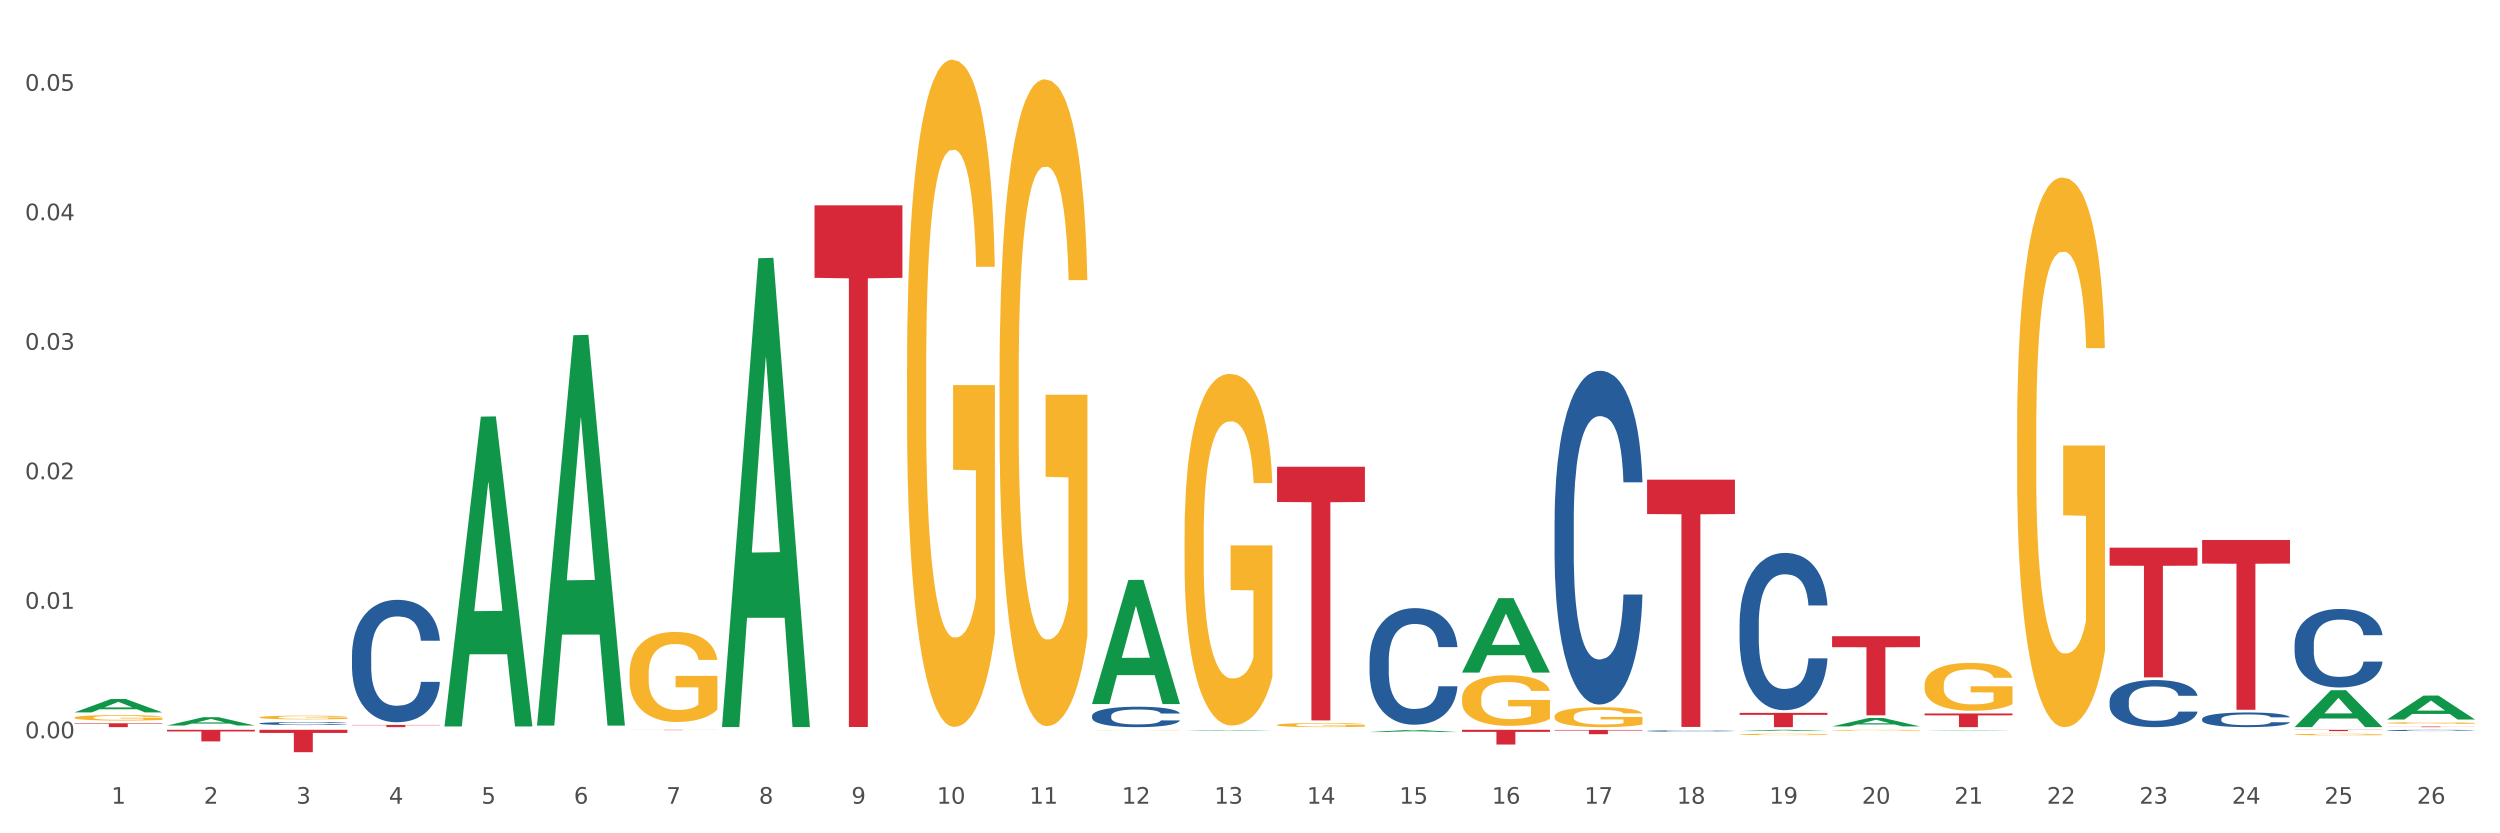 <?xml version="1.0" encoding="utf-8" standalone="no"?>
<!DOCTYPE svg PUBLIC "-//W3C//DTD SVG 1.1//EN"
  "http://www.w3.org/Graphics/SVG/1.1/DTD/svg11.dtd">
<svg xmlns:xlink="http://www.w3.org/1999/xlink" width="1080pt" height="360pt" viewBox="0 0 1080 360" xmlns="http://www.w3.org/2000/svg" version="1.1">
 <rect x="0" y="0" width="1080" height="360" fill="#333333" stroke="none"/>
 <defs>
  <style type="text/css">*{stroke-linejoin: round; stroke-linecap: butt}</style>
 </defs>
 <g id="figure_1">
  <g id="patch_1">
   <path d="M 0 360 
L 1080 360 
L 1080 0 
L 0 0 
z
" style="fill: #ffffff; stroke: #ffffff; stroke-linejoin: miter"/>
  </g>
  <g id="axes_1">
   <g id="matplotlib.axis_1">
    <g id="xtick_1">
     <g id="text_1">
      <!-- 1 -->
      <g style="fill: #4d4d4d" transform="translate(48.103 347.204) scale(0.096 -0.096)">
       <defs>
        <path id="DejaVuSans-31" d="M 794 531 
L 1825 531 
L 1825 4091 
L 703 3866 
L 703 4441 
L 1819 4666 
L 2450 4666 
L 2450 531 
L 3481 531 
L 3481 0 
L 794 0 
L 794 531 
z
" transform="scale(0.016)"/>
       </defs>
       <use xlink:href="#DejaVuSans-31"/>
      </g>
     </g>
    </g>
    <g id="xtick_2">
     <g id="text_2">
      <!-- 2 -->
      <g style="fill: #4d4d4d" transform="translate(88.066 347.204) scale(0.096 -0.096)">
       <defs>
        <path id="DejaVuSans-32" d="M 1228 531 
L 3431 531 
L 3431 0 
L 469 0 
L 469 531 
Q 828 903 1448 1529 
Q 2069 2156 2228 2338 
Q 2531 2678 2651 2914 
Q 2772 3150 2772 3378 
Q 2772 3750 2511 3984 
Q 2250 4219 1831 4219 
Q 1534 4219 1204 4116 
Q 875 4013 500 3803 
L 500 4441 
Q 881 4594 1212 4672 
Q 1544 4750 1819 4750 
Q 2544 4750 2975 4387 
Q 3406 4025 3406 3419 
Q 3406 3131 3298 2873 
Q 3191 2616 2906 2266 
Q 2828 2175 2409 1742 
Q 1991 1309 1228 531 
z
" transform="scale(0.016)"/>
       </defs>
       <use xlink:href="#DejaVuSans-32"/>
      </g>
     </g>
    </g>
    <g id="xtick_3">
     <g id="text_3">
      <!-- 3 -->
      <g style="fill: #4d4d4d" transform="translate(128.028 347.204) scale(0.096 -0.096)">
       <defs>
        <path id="DejaVuSans-33" d="M 2597 2516 
Q 3050 2419 3304 2112 
Q 3559 1806 3559 1356 
Q 3559 666 3084 287 
Q 2609 -91 1734 -91 
Q 1441 -91 1130 -33 
Q 819 25 488 141 
L 488 750 
Q 750 597 1062 519 
Q 1375 441 1716 441 
Q 2309 441 2620 675 
Q 2931 909 2931 1356 
Q 2931 1769 2642 2001 
Q 2353 2234 1838 2234 
L 1294 2234 
L 1294 2753 
L 1863 2753 
Q 2328 2753 2575 2939 
Q 2822 3125 2822 3475 
Q 2822 3834 2567 4026 
Q 2313 4219 1838 4219 
Q 1578 4219 1281 4162 
Q 984 4106 628 3988 
L 628 4550 
Q 988 4650 1302 4700 
Q 1616 4750 1894 4750 
Q 2613 4750 3031 4423 
Q 3450 4097 3450 3541 
Q 3450 3153 3228 2886 
Q 3006 2619 2597 2516 
z
" transform="scale(0.016)"/>
       </defs>
       <use xlink:href="#DejaVuSans-33"/>
      </g>
     </g>
    </g>
    <g id="xtick_4">
     <g id="text_4">
      <!-- 4 -->
      <g style="fill: #4d4d4d" transform="translate(167.99 347.204) scale(0.096 -0.096)">
       <defs>
        <path id="DejaVuSans-34" d="M 2419 4116 
L 825 1625 
L 2419 1625 
L 2419 4116 
z
M 2253 4666 
L 3047 4666 
L 3047 1625 
L 3713 1625 
L 3713 1100 
L 3047 1100 
L 3047 0 
L 2419 0 
L 2419 1100 
L 313 1100 
L 313 1709 
L 2253 4666 
z
" transform="scale(0.016)"/>
       </defs>
       <use xlink:href="#DejaVuSans-34"/>
      </g>
     </g>
    </g>
    <g id="xtick_5">
     <g id="text_5">
      <!-- 5 -->
      <g style="fill: #4d4d4d" transform="translate(207.953 347.204) scale(0.096 -0.096)">
       <defs>
        <path id="DejaVuSans-35" d="M 691 4666 
L 3169 4666 
L 3169 4134 
L 1269 4134 
L 1269 2991 
Q 1406 3038 1543 3061 
Q 1681 3084 1819 3084 
Q 2600 3084 3056 2656 
Q 3513 2228 3513 1497 
Q 3513 744 3044 326 
Q 2575 -91 1722 -91 
Q 1428 -91 1123 -41 
Q 819 9 494 109 
L 494 744 
Q 775 591 1075 516 
Q 1375 441 1709 441 
Q 2250 441 2565 725 
Q 2881 1009 2881 1497 
Q 2881 1984 2565 2268 
Q 2250 2553 1709 2553 
Q 1456 2553 1204 2497 
Q 953 2441 691 2322 
L 691 4666 
z
" transform="scale(0.016)"/>
       </defs>
       <use xlink:href="#DejaVuSans-35"/>
      </g>
     </g>
    </g>
    <g id="xtick_6">
     <g id="text_6">
      <!-- 6 -->
      <g style="fill: #4d4d4d" transform="translate(247.915 347.204) scale(0.096 -0.096)">
       <defs>
        <path id="DejaVuSans-36" d="M 2113 2584 
Q 1688 2584 1439 2293 
Q 1191 2003 1191 1497 
Q 1191 994 1439 701 
Q 1688 409 2113 409 
Q 2538 409 2786 701 
Q 3034 994 3034 1497 
Q 3034 2003 2786 2293 
Q 2538 2584 2113 2584 
z
M 3366 4563 
L 3366 3988 
Q 3128 4100 2886 4159 
Q 2644 4219 2406 4219 
Q 1781 4219 1451 3797 
Q 1122 3375 1075 2522 
Q 1259 2794 1537 2939 
Q 1816 3084 2150 3084 
Q 2853 3084 3261 2657 
Q 3669 2231 3669 1497 
Q 3669 778 3244 343 
Q 2819 -91 2113 -91 
Q 1303 -91 875 529 
Q 447 1150 447 2328 
Q 447 3434 972 4092 
Q 1497 4750 2381 4750 
Q 2619 4750 2861 4703 
Q 3103 4656 3366 4563 
z
" transform="scale(0.016)"/>
       </defs>
       <use xlink:href="#DejaVuSans-36"/>
      </g>
     </g>
    </g>
    <g id="xtick_7">
     <g id="text_7">
      <!-- 7 -->
      <g style="fill: #4d4d4d" transform="translate(287.878 347.204) scale(0.096 -0.096)">
       <defs>
        <path id="DejaVuSans-37" d="M 525 4666 
L 3525 4666 
L 3525 4397 
L 1831 0 
L 1172 0 
L 2766 4134 
L 525 4134 
L 525 4666 
z
" transform="scale(0.016)"/>
       </defs>
       <use xlink:href="#DejaVuSans-37"/>
      </g>
     </g>
    </g>
    <g id="xtick_8">
     <g id="text_8">
      <!-- 8 -->
      <g style="fill: #4d4d4d" transform="translate(327.84 347.204) scale(0.096 -0.096)">
       <defs>
        <path id="DejaVuSans-38" d="M 2034 2216 
Q 1584 2216 1326 1975 
Q 1069 1734 1069 1313 
Q 1069 891 1326 650 
Q 1584 409 2034 409 
Q 2484 409 2743 651 
Q 3003 894 3003 1313 
Q 3003 1734 2745 1975 
Q 2488 2216 2034 2216 
z
M 1403 2484 
Q 997 2584 770 2862 
Q 544 3141 544 3541 
Q 544 4100 942 4425 
Q 1341 4750 2034 4750 
Q 2731 4750 3128 4425 
Q 3525 4100 3525 3541 
Q 3525 3141 3298 2862 
Q 3072 2584 2669 2484 
Q 3125 2378 3379 2068 
Q 3634 1759 3634 1313 
Q 3634 634 3220 271 
Q 2806 -91 2034 -91 
Q 1263 -91 848 271 
Q 434 634 434 1313 
Q 434 1759 690 2068 
Q 947 2378 1403 2484 
z
M 1172 3481 
Q 1172 3119 1398 2916 
Q 1625 2713 2034 2713 
Q 2441 2713 2670 2916 
Q 2900 3119 2900 3481 
Q 2900 3844 2670 4047 
Q 2441 4250 2034 4250 
Q 1625 4250 1398 4047 
Q 1172 3844 1172 3481 
z
" transform="scale(0.016)"/>
       </defs>
       <use xlink:href="#DejaVuSans-38"/>
      </g>
     </g>
    </g>
    <g id="xtick_9">
     <g id="text_9">
      <!-- 9 -->
      <g style="fill: #4d4d4d" transform="translate(367.803 347.204) scale(0.096 -0.096)">
       <defs>
        <path id="DejaVuSans-39" d="M 703 97 
L 703 672 
Q 941 559 1184 500 
Q 1428 441 1663 441 
Q 2288 441 2617 861 
Q 2947 1281 2994 2138 
Q 2813 1869 2534 1725 
Q 2256 1581 1919 1581 
Q 1219 1581 811 2004 
Q 403 2428 403 3163 
Q 403 3881 828 4315 
Q 1253 4750 1959 4750 
Q 2769 4750 3195 4129 
Q 3622 3509 3622 2328 
Q 3622 1225 3098 567 
Q 2575 -91 1691 -91 
Q 1453 -91 1209 -44 
Q 966 3 703 97 
z
M 1959 2075 
Q 2384 2075 2632 2365 
Q 2881 2656 2881 3163 
Q 2881 3666 2632 3958 
Q 2384 4250 1959 4250 
Q 1534 4250 1286 3958 
Q 1038 3666 1038 3163 
Q 1038 2656 1286 2365 
Q 1534 2075 1959 2075 
z
" transform="scale(0.016)"/>
       </defs>
       <use xlink:href="#DejaVuSans-39"/>
      </g>
     </g>
    </g>
    <g id="xtick_10">
     <g id="text_10">
      <!-- 10 -->
      <g style="fill: #4d4d4d" transform="translate(404.711 347.204) scale(0.096 -0.096)">
       <defs>
        <path id="DejaVuSans-30" d="M 2034 4250 
Q 1547 4250 1301 3770 
Q 1056 3291 1056 2328 
Q 1056 1369 1301 889 
Q 1547 409 2034 409 
Q 2525 409 2770 889 
Q 3016 1369 3016 2328 
Q 3016 3291 2770 3770 
Q 2525 4250 2034 4250 
z
M 2034 4750 
Q 2819 4750 3233 4129 
Q 3647 3509 3647 2328 
Q 3647 1150 3233 529 
Q 2819 -91 2034 -91 
Q 1250 -91 836 529 
Q 422 1150 422 2328 
Q 422 3509 836 4129 
Q 1250 4750 2034 4750 
z
" transform="scale(0.016)"/>
       </defs>
       <use xlink:href="#DejaVuSans-31"/>
       <use xlink:href="#DejaVuSans-30" transform="translate(63.623 0)"/>
      </g>
     </g>
    </g>
    <g id="xtick_11">
     <g id="text_11">
      <!-- 11 -->
      <g style="fill: #4d4d4d" transform="translate(444.673 347.204) scale(0.096 -0.096)">
       <use xlink:href="#DejaVuSans-31"/>
       <use xlink:href="#DejaVuSans-31" transform="translate(63.623 0)"/>
      </g>
     </g>
    </g>
    <g id="xtick_12">
     <g id="text_12">
      <!-- 12 -->
      <g style="fill: #4d4d4d" transform="translate(484.636 347.204) scale(0.096 -0.096)">
       <use xlink:href="#DejaVuSans-31"/>
       <use xlink:href="#DejaVuSans-32" transform="translate(63.623 0)"/>
      </g>
     </g>
    </g>
    <g id="xtick_13">
     <g id="text_13">
      <!-- 13 -->
      <g style="fill: #4d4d4d" transform="translate(524.598 347.204) scale(0.096 -0.096)">
       <use xlink:href="#DejaVuSans-31"/>
       <use xlink:href="#DejaVuSans-33" transform="translate(63.623 0)"/>
      </g>
     </g>
    </g>
    <g id="xtick_14">
     <g id="text_14">
      <!-- 14 -->
      <g style="fill: #4d4d4d" transform="translate(564.561 347.204) scale(0.096 -0.096)">
       <use xlink:href="#DejaVuSans-31"/>
       <use xlink:href="#DejaVuSans-34" transform="translate(63.623 0)"/>
      </g>
     </g>
    </g>
    <g id="xtick_15">
     <g id="text_15">
      <!-- 15 -->
      <g style="fill: #4d4d4d" transform="translate(604.523 347.204) scale(0.096 -0.096)">
       <use xlink:href="#DejaVuSans-31"/>
       <use xlink:href="#DejaVuSans-35" transform="translate(63.623 0)"/>
      </g>
     </g>
    </g>
    <g id="xtick_16">
     <g id="text_16">
      <!-- 16 -->
      <g style="fill: #4d4d4d" transform="translate(644.486 347.204) scale(0.096 -0.096)">
       <use xlink:href="#DejaVuSans-31"/>
       <use xlink:href="#DejaVuSans-36" transform="translate(63.623 0)"/>
      </g>
     </g>
    </g>
    <g id="xtick_17">
     <g id="text_17">
      <!-- 17 -->
      <g style="fill: #4d4d4d" transform="translate(684.448 347.204) scale(0.096 -0.096)">
       <use xlink:href="#DejaVuSans-31"/>
       <use xlink:href="#DejaVuSans-37" transform="translate(63.623 0)"/>
      </g>
     </g>
    </g>
    <g id="xtick_18">
     <g id="text_18">
      <!-- 18 -->
      <g style="fill: #4d4d4d" transform="translate(724.41 347.204) scale(0.096 -0.096)">
       <use xlink:href="#DejaVuSans-31"/>
       <use xlink:href="#DejaVuSans-38" transform="translate(63.623 0)"/>
      </g>
     </g>
    </g>
    <g id="xtick_19">
     <g id="text_19">
      <!-- 19 -->
      <g style="fill: #4d4d4d" transform="translate(764.373 347.204) scale(0.096 -0.096)">
       <use xlink:href="#DejaVuSans-31"/>
       <use xlink:href="#DejaVuSans-39" transform="translate(63.623 0)"/>
      </g>
     </g>
    </g>
    <g id="xtick_20">
     <g id="text_20">
      <!-- 20 -->
      <g style="fill: #4d4d4d" transform="translate(804.335 347.204) scale(0.096 -0.096)">
       <use xlink:href="#DejaVuSans-32"/>
       <use xlink:href="#DejaVuSans-30" transform="translate(63.623 0)"/>
      </g>
     </g>
    </g>
    <g id="xtick_21">
     <g id="text_21">
      <!-- 21 -->
      <g style="fill: #4d4d4d" transform="translate(844.298 347.204) scale(0.096 -0.096)">
       <use xlink:href="#DejaVuSans-32"/>
       <use xlink:href="#DejaVuSans-31" transform="translate(63.623 0)"/>
      </g>
     </g>
    </g>
    <g id="xtick_22">
     <g id="text_22">
      <!-- 22 -->
      <g style="fill: #4d4d4d" transform="translate(884.26 347.204) scale(0.096 -0.096)">
       <use xlink:href="#DejaVuSans-32"/>
       <use xlink:href="#DejaVuSans-32" transform="translate(63.623 0)"/>
      </g>
     </g>
    </g>
    <g id="xtick_23">
     <g id="text_23">
      <!-- 23 -->
      <g style="fill: #4d4d4d" transform="translate(924.223 347.204) scale(0.096 -0.096)">
       <use xlink:href="#DejaVuSans-32"/>
       <use xlink:href="#DejaVuSans-33" transform="translate(63.623 0)"/>
      </g>
     </g>
    </g>
    <g id="xtick_24">
     <g id="text_24">
      <!-- 24 -->
      <g style="fill: #4d4d4d" transform="translate(964.185 347.204) scale(0.096 -0.096)">
       <use xlink:href="#DejaVuSans-32"/>
       <use xlink:href="#DejaVuSans-34" transform="translate(63.623 0)"/>
      </g>
     </g>
    </g>
    <g id="xtick_25">
     <g id="text_25">
      <!-- 25 -->
      <g style="fill: #4d4d4d" transform="translate(1004.147 347.204) scale(0.096 -0.096)">
       <use xlink:href="#DejaVuSans-32"/>
       <use xlink:href="#DejaVuSans-35" transform="translate(63.623 0)"/>
      </g>
     </g>
    </g>
    <g id="xtick_26">
     <g id="text_26">
      <!-- 26 -->
      <g style="fill: #4d4d4d" transform="translate(1044.11 347.204) scale(0.096 -0.096)">
       <use xlink:href="#DejaVuSans-32"/>
       <use xlink:href="#DejaVuSans-36" transform="translate(63.623 0)"/>
      </g>
     </g>
    </g>
    <g id="xtick_27"/>
    <g id="xtick_28"/>
    <g id="xtick_29"/>
    <g id="xtick_30"/>
    <g id="xtick_31"/>
    <g id="xtick_32"/>
    <g id="xtick_33"/>
    <g id="xtick_34"/>
    <g id="xtick_35"/>
    <g id="xtick_36"/>
    <g id="xtick_37"/>
    <g id="xtick_38"/>
    <g id="xtick_39"/>
    <g id="xtick_40"/>
    <g id="xtick_41"/>
    <g id="xtick_42"/>
    <g id="xtick_43"/>
    <g id="xtick_44"/>
    <g id="xtick_45"/>
    <g id="xtick_46"/>
    <g id="xtick_47"/>
    <g id="xtick_48"/>
    <g id="xtick_49"/>
    <g id="xtick_50"/>
    <g id="xtick_51"/>
   </g>
   <g id="matplotlib.axis_2">
    <g id="ytick_1">
     <g id="text_27">
      <!-- 0.00 -->
      <g style="fill: #4d4d4d" transform="translate(10.8 318.935) scale(0.096 -0.096)">
       <defs>
        <path id="DejaVuSans-2e" d="M 684 794 
L 1344 794 
L 1344 0 
L 684 0 
L 684 794 
z
" transform="scale(0.016)"/>
       </defs>
       <use xlink:href="#DejaVuSans-30"/>
       <use xlink:href="#DejaVuSans-2e" transform="translate(63.623 0)"/>
       <use xlink:href="#DejaVuSans-30" transform="translate(95.41 0)"/>
       <use xlink:href="#DejaVuSans-30" transform="translate(159.033 0)"/>
      </g>
     </g>
    </g>
    <g id="ytick_2">
     <g id="text_28">
      <!-- 0.01 -->
      <g style="fill: #4d4d4d" transform="translate(10.8 262.988) scale(0.096 -0.096)">
       <use xlink:href="#DejaVuSans-30"/>
       <use xlink:href="#DejaVuSans-2e" transform="translate(63.623 0)"/>
       <use xlink:href="#DejaVuSans-30" transform="translate(95.41 0)"/>
       <use xlink:href="#DejaVuSans-31" transform="translate(159.033 0)"/>
      </g>
     </g>
    </g>
    <g id="ytick_3">
     <g id="text_29">
      <!-- 0.02 -->
      <g style="fill: #4d4d4d" transform="translate(10.8 207.041) scale(0.096 -0.096)">
       <use xlink:href="#DejaVuSans-30"/>
       <use xlink:href="#DejaVuSans-2e" transform="translate(63.623 0)"/>
       <use xlink:href="#DejaVuSans-30" transform="translate(95.41 0)"/>
       <use xlink:href="#DejaVuSans-32" transform="translate(159.033 0)"/>
      </g>
     </g>
    </g>
    <g id="ytick_4">
     <g id="text_30">
      <!-- 0.03 -->
      <g style="fill: #4d4d4d" transform="translate(10.8 151.095) scale(0.096 -0.096)">
       <use xlink:href="#DejaVuSans-30"/>
       <use xlink:href="#DejaVuSans-2e" transform="translate(63.623 0)"/>
       <use xlink:href="#DejaVuSans-30" transform="translate(95.41 0)"/>
       <use xlink:href="#DejaVuSans-33" transform="translate(159.033 0)"/>
      </g>
     </g>
    </g>
    <g id="ytick_5">
     <g id="text_31">
      <!-- 0.04 -->
      <g style="fill: #4d4d4d" transform="translate(10.8 95.148) scale(0.096 -0.096)">
       <use xlink:href="#DejaVuSans-30"/>
       <use xlink:href="#DejaVuSans-2e" transform="translate(63.623 0)"/>
       <use xlink:href="#DejaVuSans-30" transform="translate(95.41 0)"/>
       <use xlink:href="#DejaVuSans-34" transform="translate(159.033 0)"/>
      </g>
     </g>
    </g>
    <g id="ytick_6">
     <g id="text_32">
      <!-- 0.05 -->
      <g style="fill: #4d4d4d" transform="translate(10.8 39.201) scale(0.096 -0.096)">
       <use xlink:href="#DejaVuSans-30"/>
       <use xlink:href="#DejaVuSans-2e" transform="translate(63.623 0)"/>
       <use xlink:href="#DejaVuSans-30" transform="translate(95.41 0)"/>
       <use xlink:href="#DejaVuSans-35" transform="translate(159.033 0)"/>
      </g>
     </g>
    </g>
    <g id="ytick_7"/>
    <g id="ytick_8"/>
    <g id="ytick_9"/>
    <g id="ytick_10"/>
    <g id="ytick_11"/>
   </g>
   <g id="PolyCollection_1">
    <path d="M 32.175 307.746 
L 32.214 307.74 
L 47.87 301.982 
L 54.367 301.976 
L 70.139 307.757 
L 62.625 307.757 
L 59.22 306.411 
L 43.055 306.411 
L 42.938 306.432 
L 39.65 307.757 
L 32.175 307.757 
L 32.175 307.746 
L 45.091 305.607 
L 57.184 305.602 
L 51.196 303.208 
L 51.118 303.197 
L 51.04 303.214 
L 45.052 305.602 
L 45.091 305.607 
L 32.175 307.746 
z
" clip-path="url(#p3ed66c7c8a)" style="fill: #109648"/>
    <path d="M 72.137 313.423 
L 72.177 313.419 
L 87.832 309.824 
L 94.329 309.82 
L 110.102 313.43 
L 102.587 313.43 
L 99.182 312.589 
L 83.018 312.589 
L 82.901 312.603 
L 79.613 313.43 
L 72.137 313.43 
L 72.137 313.423 
L 85.053 312.088 
L 97.147 312.084 
L 91.159 310.59 
L 91.08 310.583 
L 91.002 310.593 
L 85.014 312.084 
L 85.053 312.088 
L 72.137 313.423 
z
" clip-path="url(#p3ed66c7c8a)" style="fill: #109648"/>
    <path d="M 192.025 313.577 
L 192.064 313.451 
L 207.719 179.996 
L 214.216 179.87 
L 229.989 313.828 
L 222.474 313.828 
L 219.069 282.634 
L 202.905 282.634 
L 202.788 283.137 
L 199.5 313.828 
L 192.025 313.828 
L 192.025 313.577 
L 204.94 264.018 
L 217.034 263.893 
L 211.046 208.423 
L 210.968 208.171 
L 210.889 208.549 
L 204.901 263.893 
L 204.94 264.018 
L 192.025 313.577 
z
" clip-path="url(#p3ed66c7c8a)" style="fill: #109648"/>
    <path d="M 231.987 313.136 
L 232.026 312.977 
L 247.682 144.808 
L 254.179 144.649 
L 269.951 313.453 
L 262.437 313.453 
L 259.032 274.145 
L 242.868 274.145 
L 242.75 274.779 
L 239.463 313.453 
L 231.987 313.453 
L 231.987 313.136 
L 244.903 250.687 
L 256.997 250.528 
L 251.008 180.629 
L 250.93 180.312 
L 250.852 180.788 
L 244.864 250.528 
L 244.903 250.687 
L 231.987 313.136 
z
" clip-path="url(#p3ed66c7c8a)" style="fill: #109648"/>
    <path d="M 311.912 313.702 
L 311.951 313.512 
L 327.607 111.551 
L 334.104 111.36 
L 349.876 314.083 
L 342.362 314.083 
L 338.957 266.876 
L 322.792 266.876 
L 322.675 267.637 
L 319.387 314.083 
L 311.912 314.083 
L 311.912 313.702 
L 324.828 238.704 
L 336.921 238.514 
L 330.933 154.57 
L 330.855 154.189 
L 330.777 154.76 
L 324.789 238.514 
L 324.828 238.704 
L 311.912 313.702 
z
" clip-path="url(#p3ed66c7c8a)" style="fill: #109648"/>
    <path d="M 471.762 304.045 
L 471.801 303.995 
L 487.456 250.537 
L 493.953 250.487 
L 509.726 304.146 
L 502.211 304.146 
L 498.806 291.651 
L 482.642 291.651 
L 482.525 291.852 
L 479.237 304.146 
L 471.762 304.146 
L 471.762 304.045 
L 484.677 284.194 
L 496.771 284.143 
L 490.783 261.924 
L 490.705 261.823 
L 490.626 261.975 
L 484.638 284.143 
L 484.677 284.194 
L 471.762 304.045 
z
" clip-path="url(#p3ed66c7c8a)" style="fill: #109648"/>
    <path d="M 1031.236 310.817 
L 1031.275 310.807 
L 1046.93 300.488 
L 1053.427 300.478 
L 1069.2 310.836 
L 1061.685 310.836 
L 1058.28 308.424 
L 1042.116 308.424 
L 1041.999 308.463 
L 1038.711 310.836 
L 1031.236 310.836 
L 1031.236 310.817 
L 1044.151 306.985 
L 1056.245 306.975 
L 1050.257 302.686 
L 1050.179 302.666 
L 1050.1 302.695 
L 1044.112 306.975 
L 1044.151 306.985 
L 1031.236 310.817 
z
" clip-path="url(#p3ed66c7c8a)" style="fill: #109648"/>
    <path d="M 791.461 313.81 
L 791.5 313.807 
L 807.156 310.184 
L 813.653 310.18 
L 829.425 313.817 
L 821.911 313.817 
L 818.506 312.97 
L 802.342 312.97 
L 802.224 312.984 
L 798.937 313.817 
L 791.461 313.817 
L 791.461 313.81 
L 804.377 312.465 
L 816.471 312.461 
L 810.482 310.955 
L 810.404 310.949 
L 810.326 310.959 
L 804.338 312.461 
L 804.377 312.465 
L 791.461 313.81 
z
" clip-path="url(#p3ed66c7c8a)" style="fill: #109648"/>
    <path d="M 591.649 316.241 
L 591.688 316.24 
L 607.344 315.371 
L 613.84 315.37 
L 629.613 316.242 
L 622.099 316.242 
L 618.694 316.039 
L 602.529 316.039 
L 602.412 316.042 
L 599.124 316.242 
L 591.649 316.242 
L 591.649 316.241 
L 604.565 315.918 
L 616.658 315.917 
L 610.67 315.556 
L 610.592 315.554 
L 610.514 315.557 
L 604.526 315.917 
L 604.565 315.918 
L 591.649 316.241 
z
" clip-path="url(#p3ed66c7c8a)" style="fill: #109648"/>
    <path d="M 631.611 290.493 
L 631.651 290.462 
L 647.306 258.407 
L 653.803 258.377 
L 669.576 290.553 
L 662.061 290.553 
L 658.656 283.06 
L 642.492 283.06 
L 642.374 283.181 
L 639.087 290.553 
L 631.611 290.553 
L 631.611 290.493 
L 644.527 278.589 
L 656.621 278.559 
L 650.633 265.235 
L 650.554 265.175 
L 650.476 265.265 
L 644.488 278.559 
L 644.527 278.589 
L 631.611 290.493 
z
" clip-path="url(#p3ed66c7c8a)" style="fill: #109648"/>
    <path d="M 831.424 315.593 
L 831.463 315.593 
L 847.118 315.4 
L 853.615 315.4 
L 869.388 315.593 
L 861.873 315.593 
L 858.468 315.548 
L 842.304 315.548 
L 842.187 315.549 
L 838.899 315.593 
L 831.424 315.593 
L 831.424 315.593 
L 844.339 315.521 
L 856.433 315.521 
L 850.445 315.441 
L 850.367 315.441 
L 850.288 315.441 
L 844.3 315.521 
L 844.339 315.521 
L 831.424 315.593 
z
" clip-path="url(#p3ed66c7c8a)" style="fill: #109648"/>
    <path d="M 991.273 314.099 
L 991.312 314.084 
L 1006.968 298.164 
L 1013.465 298.149 
L 1029.238 314.129 
L 1021.723 314.129 
L 1018.318 310.408 
L 1002.154 310.408 
L 1002.036 310.468 
L 998.749 314.129 
L 991.273 314.129 
L 991.273 314.099 
L 1004.189 308.188 
L 1016.283 308.173 
L 1010.295 301.555 
L 1010.216 301.525 
L 1010.138 301.57 
L 1004.15 308.173 
L 1004.189 308.188 
L 991.273 314.099 
z
" clip-path="url(#p3ed66c7c8a)" style="fill: #109648"/>
    <path d="M 751.499 315.823 
L 751.538 315.823 
L 767.193 315.288 
L 773.69 315.288 
L 789.463 315.824 
L 781.948 315.824 
L 778.543 315.699 
L 762.379 315.699 
L 762.262 315.701 
L 758.974 315.824 
L 751.499 315.824 
L 751.499 315.823 
L 764.414 315.625 
L 776.508 315.624 
L 770.52 315.402 
L 770.442 315.401 
L 770.363 315.402 
L 764.375 315.624 
L 764.414 315.625 
L 751.499 315.823 
z
" clip-path="url(#p3ed66c7c8a)" style="fill: #109648"/>
    <path d="M 511.724 315.676 
L 511.763 315.676 
L 527.419 315.357 
L 533.916 315.356 
L 549.688 315.677 
L 542.174 315.677 
L 538.769 315.602 
L 522.605 315.602 
L 522.487 315.604 
L 519.2 315.677 
L 511.724 315.677 
L 511.724 315.676 
L 524.64 315.558 
L 536.734 315.558 
L 530.745 315.425 
L 530.667 315.424 
L 530.589 315.425 
L 524.601 315.558 
L 524.64 315.558 
L 511.724 315.676 
z
" clip-path="url(#p3ed66c7c8a)" style="fill: #109648"/>
    <path d="M 791.461 315.475 
L 791.506 315.474 
L 791.506 315.461 
L 791.596 315.45 
L 792.044 315.422 
L 792.716 315.399 
L 793.209 315.387 
L 793.702 315.377 
L 794.285 315.367 
L 795.002 315.356 
L 796.302 315.341 
L 797.109 315.333 
L 798.095 315.325 
L 799.888 315.313 
L 801.188 315.307 
L 802.532 315.301 
L 804.728 315.295 
L 806.163 315.292 
L 807.687 315.289 
L 809.524 315.288 
L 810.914 315.288 
L 813.962 315.289 
L 816.561 315.292 
L 817.817 315.295 
L 819.43 315.299 
L 820.282 315.302 
L 821.671 315.308 
L 823.106 315.316 
L 824.092 315.322 
L 825.571 315.335 
L 826.691 315.347 
L 827.722 315.363 
L 828.26 315.374 
L 828.663 315.384 
L 829.022 315.395 
L 829.381 315.413 
L 821.313 315.413 
L 820.999 315.4 
L 820.506 315.388 
L 819.789 315.376 
L 819.161 315.369 
L 818.085 315.36 
L 817.099 315.354 
L 816.068 315.349 
L 814.813 315.346 
L 813.827 315.344 
L 812.438 315.342 
L 809.704 315.343 
L 807.866 315.346 
L 806.611 315.349 
L 805.804 315.353 
L 805.087 315.356 
L 804.28 315.362 
L 803.339 315.369 
L 802.667 315.376 
L 801.994 315.385 
L 801.456 315.394 
L 800.963 315.404 
L 800.56 315.415 
L 800.246 315.427 
L 799.977 315.441 
L 799.753 315.464 
L 799.753 315.515 
L 799.843 315.526 
L 800.067 315.542 
L 800.336 315.553 
L 800.784 315.567 
L 801.188 315.576 
L 801.949 315.589 
L 802.801 315.6 
L 803.473 315.607 
L 804.146 315.613 
L 805.311 315.621 
L 806.611 315.628 
L 807.732 315.632 
L 809.255 315.636 
L 810.286 315.637 
L 811.183 315.638 
L 813.379 315.638 
L 814.948 315.637 
L 816.696 315.634 
L 818.041 315.631 
L 819.161 315.627 
L 820.416 315.62 
L 821.223 315.614 
L 821.223 315.537 
L 811.362 315.536 
L 811.362 315.485 
L 829.425 315.485 
L 829.425 315.636 
L 828.663 315.644 
L 827.812 315.651 
L 826.915 315.657 
L 825.571 315.665 
L 823.957 315.672 
L 822.523 315.677 
L 820.999 315.682 
L 819.206 315.686 
L 816.875 315.689 
L 815.441 315.691 
L 813.648 315.692 
L 811.541 315.692 
L 809.704 315.692 
L 807.911 315.69 
L 806.028 315.686 
L 804.191 315.682 
L 802.801 315.677 
L 801.412 315.671 
L 799.933 315.663 
L 798.767 315.656 
L 797.871 315.649 
L 796.885 315.641 
L 795.809 315.63 
L 795.002 315.62 
L 794.285 315.609 
L 793.523 315.596 
L 792.985 315.584 
L 792.447 315.57 
L 792.133 315.559 
L 791.775 315.543 
L 791.506 315.519 
L 791.461 315.475 
z
" clip-path="url(#p3ed66c7c8a)" style="fill: #f7b32b"/>
    <path d="M 751.499 317.262 
L 751.544 317.261 
L 751.544 317.241 
L 751.633 317.224 
L 752.081 317.183 
L 752.754 317.148 
L 753.247 317.13 
L 753.74 317.115 
L 754.322 317.1 
L 755.04 317.085 
L 756.339 317.062 
L 757.146 317.051 
L 758.132 317.038 
L 759.925 317.021 
L 761.225 317.011 
L 762.57 317.003 
L 764.766 316.993 
L 766.2 316.988 
L 767.724 316.985 
L 769.562 316.983 
L 770.951 316.982 
L 773.999 316.984 
L 776.599 316.989 
L 777.854 316.993 
L 779.468 316.999 
L 780.319 317.004 
L 781.709 317.012 
L 783.143 317.024 
L 784.129 317.034 
L 785.608 317.053 
L 786.729 317.072 
L 787.76 317.095 
L 788.298 317.111 
L 788.701 317.126 
L 789.06 317.143 
L 789.418 317.17 
L 781.35 317.17 
L 781.036 317.151 
L 780.543 317.132 
L 779.826 317.115 
L 779.199 317.104 
L 778.123 317.09 
L 777.137 317.081 
L 776.106 317.074 
L 774.851 317.069 
L 773.865 317.066 
L 772.475 317.064 
L 769.741 317.064 
L 767.904 317.069 
L 766.649 317.074 
L 765.842 317.079 
L 765.125 317.085 
L 764.318 317.093 
L 763.377 317.104 
L 762.704 317.115 
L 762.032 317.128 
L 761.494 317.141 
L 761.001 317.157 
L 760.598 317.173 
L 760.284 317.19 
L 760.015 317.211 
L 759.791 317.246 
L 759.791 317.322 
L 759.88 317.339 
L 760.105 317.361 
L 760.373 317.379 
L 760.822 317.399 
L 761.225 317.413 
L 761.987 317.433 
L 762.839 317.449 
L 763.511 317.46 
L 764.183 317.469 
L 765.349 317.481 
L 766.649 317.491 
L 767.769 317.497 
L 769.293 317.502 
L 770.324 317.504 
L 771.22 317.506 
L 773.417 317.506 
L 774.985 317.504 
L 776.734 317.5 
L 778.078 317.495 
L 779.199 317.489 
L 780.454 317.479 
L 781.261 317.47 
L 781.261 317.354 
L 771.4 317.354 
L 771.4 317.277 
L 789.463 317.277 
L 789.463 317.502 
L 788.701 317.514 
L 787.849 317.524 
L 786.953 317.534 
L 785.608 317.545 
L 783.995 317.556 
L 782.56 317.564 
L 781.036 317.571 
L 779.244 317.577 
L 776.913 317.582 
L 775.479 317.585 
L 773.686 317.586 
L 771.579 317.587 
L 769.741 317.586 
L 767.948 317.583 
L 766.066 317.578 
L 764.228 317.571 
L 762.839 317.564 
L 761.449 317.555 
L 759.97 317.543 
L 758.805 317.532 
L 757.908 317.522 
L 756.922 317.509 
L 755.846 317.493 
L 755.04 317.478 
L 754.322 317.463 
L 753.561 317.443 
L 753.023 317.426 
L 752.485 317.404 
L 752.171 317.388 
L 751.812 317.363 
L 751.544 317.328 
L 751.499 317.262 
z
" clip-path="url(#p3ed66c7c8a)" style="fill: #f7b32b"/>
    <path d="M 871.386 186.401 
L 871.431 186.184 
L 871.431 178.377 
L 871.52 171.655 
L 871.969 155.391 
L 872.641 141.946 
L 873.134 134.789 
L 873.627 128.934 
L 874.21 123.079 
L 874.927 117.007 
L 876.227 108.116 
L 877.034 103.562 
L 878.02 98.791 
L 879.813 91.852 
L 881.112 87.948 
L 882.457 84.696 
L 884.653 80.792 
L 886.088 79.057 
L 887.612 77.756 
L 889.449 76.889 
L 890.839 76.672 
L 893.887 77.322 
L 896.486 79.274 
L 897.741 80.792 
L 899.355 83.394 
L 900.207 85.129 
L 901.596 88.599 
L 903.03 93.153 
L 904.016 97.056 
L 905.496 104.429 
L 906.616 111.803 
L 907.647 120.911 
L 908.185 127.199 
L 908.588 133.055 
L 908.947 139.777 
L 909.305 150.403 
L 901.237 150.403 
L 900.924 142.813 
L 900.431 135.657 
L 899.714 128.717 
L 899.086 124.38 
L 898.01 118.959 
L 897.024 115.489 
L 895.993 112.887 
L 894.738 110.718 
L 893.752 109.634 
L 892.363 108.767 
L 889.629 108.983 
L 887.791 110.718 
L 886.536 112.887 
L 885.729 114.839 
L 885.012 117.007 
L 884.205 120.043 
L 883.264 124.597 
L 882.592 128.717 
L 881.919 133.922 
L 881.381 139.126 
L 880.888 145.198 
L 880.485 151.704 
L 880.171 158.427 
L 879.902 166.667 
L 879.678 180.329 
L 879.678 210.038 
L 879.768 216.761 
L 879.992 225.652 
L 880.261 232.375 
L 880.709 240.398 
L 881.112 245.82 
L 881.874 253.627 
L 882.726 260.132 
L 883.398 264.253 
L 884.071 267.722 
L 885.236 272.493 
L 886.536 276.397 
L 887.656 278.782 
L 889.18 280.95 
L 890.211 281.818 
L 891.108 282.252 
L 893.304 282.252 
L 894.873 281.601 
L 896.621 280.083 
L 897.965 278.131 
L 899.086 275.746 
L 900.341 271.843 
L 901.148 268.156 
L 901.148 222.833 
L 891.287 222.616 
L 891.287 192.473 
L 909.35 192.473 
L 909.35 280.95 
L 908.588 285.504 
L 907.737 289.625 
L 906.84 293.311 
L 905.496 297.865 
L 903.882 302.202 
L 902.448 305.238 
L 900.924 307.841 
L 899.131 310.226 
L 896.8 312.395 
L 895.366 313.262 
L 893.573 313.913 
L 891.466 314.129 
L 889.629 313.696 
L 887.836 312.612 
L 885.953 310.66 
L 884.115 307.841 
L 882.726 305.022 
L 881.336 301.552 
L 879.857 296.998 
L 878.692 292.661 
L 877.796 288.757 
L 876.809 283.77 
L 875.734 277.264 
L 874.927 271.409 
L 874.21 265.337 
L 873.448 257.53 
L 872.91 250.807 
L 872.372 242.35 
L 872.058 236.061 
L 871.7 226.303 
L 871.431 212.641 
L 871.386 186.401 
z
" clip-path="url(#p3ed66c7c8a)" style="fill: #f7b32b"/>
    <path d="M 831.424 295.935 
L 831.468 295.916 
L 831.468 295.237 
L 831.558 294.651 
L 832.006 293.235 
L 832.679 292.064 
L 833.172 291.441 
L 833.665 290.931 
L 834.247 290.421 
L 834.965 289.893 
L 836.264 289.119 
L 837.071 288.722 
L 838.057 288.307 
L 839.85 287.702 
L 841.15 287.363 
L 842.495 287.079 
L 844.691 286.739 
L 846.125 286.588 
L 847.649 286.475 
L 849.487 286.4 
L 850.876 286.381 
L 853.924 286.437 
L 856.524 286.607 
L 857.779 286.739 
L 859.393 286.966 
L 860.244 287.117 
L 861.634 287.419 
L 863.068 287.816 
L 864.054 288.156 
L 865.533 288.798 
L 866.654 289.44 
L 867.685 290.233 
L 868.222 290.78 
L 868.626 291.29 
L 868.984 291.875 
L 869.343 292.801 
L 861.275 292.801 
L 860.961 292.14 
L 860.468 291.517 
L 859.751 290.912 
L 859.124 290.535 
L 858.048 290.063 
L 857.062 289.761 
L 856.031 289.534 
L 854.776 289.345 
L 853.79 289.251 
L 852.4 289.175 
L 849.666 289.194 
L 847.828 289.345 
L 846.573 289.534 
L 845.767 289.704 
L 845.049 289.893 
L 844.243 290.157 
L 843.301 290.554 
L 842.629 290.912 
L 841.957 291.366 
L 841.419 291.819 
L 840.926 292.348 
L 840.522 292.914 
L 840.209 293.499 
L 839.94 294.217 
L 839.716 295.406 
L 839.716 297.993 
L 839.805 298.579 
L 840.029 299.353 
L 840.298 299.938 
L 840.747 300.637 
L 841.15 301.109 
L 841.912 301.789 
L 842.764 302.355 
L 843.436 302.714 
L 844.108 303.016 
L 845.274 303.432 
L 846.573 303.771 
L 847.694 303.979 
L 849.218 304.168 
L 850.249 304.244 
L 851.145 304.281 
L 853.342 304.281 
L 854.91 304.225 
L 856.658 304.092 
L 858.003 303.923 
L 859.124 303.715 
L 860.379 303.375 
L 861.185 303.054 
L 861.185 299.107 
L 851.325 299.089 
L 851.325 296.464 
L 869.388 296.464 
L 869.388 304.168 
L 868.626 304.565 
L 867.774 304.923 
L 866.878 305.244 
L 865.533 305.641 
L 863.92 306.018 
L 862.485 306.283 
L 860.961 306.509 
L 859.168 306.717 
L 856.838 306.906 
L 855.403 306.981 
L 853.61 307.038 
L 851.504 307.057 
L 849.666 307.019 
L 847.873 306.925 
L 845.991 306.755 
L 844.153 306.509 
L 842.764 306.264 
L 841.374 305.962 
L 839.895 305.565 
L 838.73 305.188 
L 837.833 304.848 
L 836.847 304.413 
L 835.771 303.847 
L 834.965 303.337 
L 834.247 302.808 
L 833.485 302.129 
L 832.948 301.543 
L 832.41 300.807 
L 832.096 300.259 
L 831.737 299.41 
L 831.468 298.22 
L 831.424 295.935 
z
" clip-path="url(#p3ed66c7c8a)" style="fill: #f7b32b"/>
    <path d="M 991.273 317.305 
L 991.318 317.304 
L 991.318 317.282 
L 991.408 317.263 
L 991.856 317.217 
L 992.528 317.179 
L 993.021 317.159 
L 993.514 317.143 
L 994.097 317.126 
L 994.814 317.109 
L 996.114 317.084 
L 996.921 317.071 
L 997.907 317.057 
L 999.7 317.038 
L 1001 317.027 
L 1002.344 317.017 
L 1004.541 317.006 
L 1005.975 317.002 
L 1007.499 316.998 
L 1009.337 316.995 
L 1010.726 316.995 
L 1013.774 316.997 
L 1016.374 317.002 
L 1017.629 317.006 
L 1019.242 317.014 
L 1020.094 317.019 
L 1021.483 317.029 
L 1022.918 317.041 
L 1023.904 317.052 
L 1025.383 317.073 
L 1026.503 317.094 
L 1027.534 317.12 
L 1028.072 317.138 
L 1028.476 317.154 
L 1028.834 317.173 
L 1029.193 317.203 
L 1021.125 317.203 
L 1020.811 317.182 
L 1020.318 317.162 
L 1019.601 317.142 
L 1018.973 317.13 
L 1017.898 317.114 
L 1016.911 317.105 
L 1015.881 317.097 
L 1014.626 317.091 
L 1013.639 317.088 
L 1012.25 317.086 
L 1009.516 317.086 
L 1007.678 317.091 
L 1006.423 317.097 
L 1005.616 317.103 
L 1004.899 317.109 
L 1004.092 317.117 
L 1003.151 317.13 
L 1002.479 317.142 
L 1001.806 317.157 
L 1001.269 317.171 
L 1000.776 317.188 
L 1000.372 317.207 
L 1000.058 317.226 
L 999.789 317.249 
L 999.565 317.288 
L 999.565 317.372 
L 999.655 317.391 
L 999.879 317.416 
L 1000.148 317.435 
L 1000.596 317.458 
L 1001 317.473 
L 1001.762 317.495 
L 1002.613 317.513 
L 1003.286 317.525 
L 1003.958 317.535 
L 1005.123 317.548 
L 1006.423 317.559 
L 1007.544 317.566 
L 1009.068 317.572 
L 1010.099 317.575 
L 1010.995 317.576 
L 1013.191 317.576 
L 1014.76 317.574 
L 1016.508 317.57 
L 1017.853 317.564 
L 1018.973 317.558 
L 1020.228 317.546 
L 1021.035 317.536 
L 1021.035 317.408 
L 1011.174 317.407 
L 1011.174 317.322 
L 1029.238 317.322 
L 1029.238 317.572 
L 1028.476 317.585 
L 1027.624 317.597 
L 1026.728 317.607 
L 1025.383 317.62 
L 1023.769 317.632 
L 1022.335 317.641 
L 1020.811 317.648 
L 1019.018 317.655 
L 1016.687 317.661 
L 1015.253 317.664 
L 1013.46 317.665 
L 1011.354 317.666 
L 1009.516 317.665 
L 1007.723 317.662 
L 1005.84 317.656 
L 1004.003 317.648 
L 1002.613 317.64 
L 1001.224 317.63 
L 999.745 317.618 
L 998.579 317.605 
L 997.683 317.594 
L 996.697 317.58 
L 995.621 317.562 
L 994.814 317.545 
L 994.097 317.528 
L 993.335 317.506 
L 992.797 317.487 
L 992.259 317.463 
L 991.946 317.445 
L 991.587 317.418 
L 991.318 317.379 
L 991.273 317.305 
z
" clip-path="url(#p3ed66c7c8a)" style="fill: #f7b32b"/>
    <path d="M 1031.236 312.323 
L 1031.281 312.323 
L 1031.281 312.299 
L 1031.37 312.279 
L 1031.818 312.23 
L 1032.491 312.19 
L 1032.984 312.169 
L 1033.477 312.151 
L 1034.059 312.133 
L 1034.777 312.115 
L 1036.076 312.089 
L 1036.883 312.075 
L 1037.869 312.061 
L 1039.662 312.04 
L 1040.962 312.028 
L 1042.307 312.018 
L 1044.503 312.007 
L 1045.937 312.001 
L 1047.461 311.998 
L 1049.299 311.995 
L 1050.688 311.994 
L 1053.736 311.996 
L 1056.336 312.002 
L 1057.591 312.007 
L 1059.205 312.014 
L 1060.056 312.02 
L 1061.446 312.03 
L 1062.88 312.044 
L 1063.866 312.055 
L 1065.345 312.078 
L 1066.466 312.1 
L 1067.497 312.127 
L 1068.035 312.146 
L 1068.438 312.163 
L 1068.797 312.183 
L 1069.155 312.215 
L 1061.087 312.215 
L 1060.773 312.193 
L 1060.28 312.171 
L 1059.563 312.15 
L 1058.936 312.137 
L 1057.86 312.121 
L 1056.874 312.111 
L 1055.843 312.103 
L 1054.588 312.096 
L 1053.602 312.093 
L 1052.212 312.091 
L 1049.478 312.091 
L 1047.641 312.096 
L 1046.386 312.103 
L 1045.579 312.109 
L 1044.862 312.115 
L 1044.055 312.124 
L 1043.114 312.138 
L 1042.441 312.15 
L 1041.769 312.166 
L 1041.231 312.182 
L 1040.738 312.2 
L 1040.335 312.219 
L 1040.021 312.239 
L 1039.752 312.264 
L 1039.528 312.305 
L 1039.528 312.394 
L 1039.617 312.414 
L 1039.842 312.441 
L 1040.11 312.461 
L 1040.559 312.485 
L 1040.962 312.501 
L 1041.724 312.525 
L 1042.576 312.544 
L 1043.248 312.557 
L 1043.92 312.567 
L 1045.086 312.581 
L 1046.386 312.593 
L 1047.506 312.6 
L 1049.03 312.607 
L 1050.061 312.609 
L 1050.957 312.611 
L 1053.154 312.611 
L 1054.722 312.609 
L 1056.471 312.604 
L 1057.815 312.598 
L 1058.936 312.591 
L 1060.191 312.579 
L 1060.998 312.568 
L 1060.998 312.432 
L 1051.137 312.432 
L 1051.137 312.341 
L 1069.2 312.341 
L 1069.2 312.607 
L 1068.438 312.62 
L 1067.586 312.633 
L 1066.69 312.644 
L 1065.345 312.657 
L 1063.732 312.67 
L 1062.297 312.679 
L 1060.773 312.687 
L 1058.981 312.694 
L 1056.65 312.701 
L 1055.216 312.704 
L 1053.423 312.705 
L 1051.316 312.706 
L 1049.478 312.705 
L 1047.685 312.702 
L 1045.803 312.696 
L 1043.965 312.687 
L 1042.576 312.679 
L 1041.186 312.668 
L 1039.707 312.655 
L 1038.542 312.642 
L 1037.645 312.63 
L 1036.659 312.615 
L 1035.583 312.596 
L 1034.777 312.578 
L 1034.059 312.56 
L 1033.298 312.536 
L 1032.76 312.516 
L 1032.222 312.491 
L 1031.908 312.472 
L 1031.549 312.443 
L 1031.281 312.402 
L 1031.236 312.323 
z
" clip-path="url(#p3ed66c7c8a)" style="fill: #f7b32b"/>
    <path d="M 511.724 231.72 
L 511.769 231.582 
L 511.769 226.587 
L 511.859 222.285 
L 512.307 211.879 
L 512.979 203.276 
L 513.472 198.698 
L 513.965 194.951 
L 514.548 191.205 
L 515.265 187.32 
L 516.565 181.631 
L 517.372 178.718 
L 518.358 175.665 
L 520.151 171.225 
L 521.451 168.728 
L 522.795 166.646 
L 524.991 164.149 
L 526.426 163.039 
L 527.95 162.206 
L 529.787 161.651 
L 531.177 161.513 
L 534.225 161.929 
L 536.825 163.178 
L 538.08 164.149 
L 539.693 165.814 
L 540.545 166.924 
L 541.934 169.144 
L 543.369 172.058 
L 544.355 174.555 
L 545.834 179.273 
L 546.954 183.99 
L 547.985 189.818 
L 548.523 193.841 
L 548.926 197.588 
L 549.285 201.889 
L 549.644 208.688 
L 541.576 208.688 
L 541.262 203.831 
L 540.769 199.253 
L 540.052 194.813 
L 539.424 192.038 
L 538.348 188.569 
L 537.362 186.349 
L 536.331 184.684 
L 535.076 183.296 
L 534.09 182.603 
L 532.701 182.048 
L 529.967 182.186 
L 528.129 183.296 
L 526.874 184.684 
L 526.067 185.933 
L 525.35 187.32 
L 524.543 189.263 
L 523.602 192.176 
L 522.93 194.813 
L 522.257 198.143 
L 521.719 201.473 
L 521.226 205.358 
L 520.823 209.52 
L 520.509 213.822 
L 520.24 219.094 
L 520.016 227.835 
L 520.016 246.844 
L 520.106 251.146 
L 520.33 256.834 
L 520.599 261.136 
L 521.047 266.269 
L 521.451 269.738 
L 522.213 274.733 
L 523.064 278.896 
L 523.736 281.532 
L 524.409 283.752 
L 525.574 286.804 
L 526.874 289.302 
L 527.995 290.828 
L 529.519 292.216 
L 530.549 292.771 
L 531.446 293.048 
L 533.642 293.048 
L 535.211 292.632 
L 536.959 291.661 
L 538.304 290.412 
L 539.424 288.886 
L 540.679 286.388 
L 541.486 284.029 
L 541.486 255.031 
L 531.625 254.892 
L 531.625 235.605 
L 549.688 235.605 
L 549.688 292.216 
L 548.926 295.129 
L 548.075 297.766 
L 547.178 300.125 
L 545.834 303.038 
L 544.22 305.813 
L 542.786 307.756 
L 541.262 309.421 
L 539.469 310.947 
L 537.138 312.335 
L 535.704 312.89 
L 533.911 313.306 
L 531.804 313.445 
L 529.967 313.167 
L 528.174 312.473 
L 526.291 311.225 
L 524.454 309.421 
L 523.064 307.617 
L 521.675 305.397 
L 520.196 302.483 
L 519.03 299.708 
L 518.134 297.211 
L 517.148 294.019 
L 516.072 289.857 
L 515.265 286.111 
L 514.548 282.226 
L 513.786 277.231 
L 513.248 272.929 
L 512.71 267.518 
L 512.396 263.494 
L 512.038 257.251 
L 511.769 248.509 
L 511.724 231.72 
z
" clip-path="url(#p3ed66c7c8a)" style="fill: #f7b32b"/>
    <path d="M 551.687 313.182 
L 551.731 313.18 
L 551.731 313.122 
L 551.821 313.072 
L 552.269 312.952 
L 552.942 312.852 
L 553.435 312.799 
L 553.928 312.755 
L 554.51 312.712 
L 555.228 312.667 
L 556.527 312.601 
L 557.334 312.567 
L 558.32 312.532 
L 560.113 312.48 
L 561.413 312.451 
L 562.758 312.427 
L 564.954 312.398 
L 566.388 312.385 
L 567.912 312.375 
L 569.75 312.369 
L 571.139 312.367 
L 574.187 312.372 
L 576.787 312.387 
L 578.042 312.398 
L 579.656 312.417 
L 580.507 312.43 
L 581.897 312.456 
L 583.331 312.49 
L 584.317 312.519 
L 585.796 312.573 
L 586.917 312.628 
L 587.948 312.696 
L 588.485 312.742 
L 588.889 312.786 
L 589.247 312.836 
L 589.606 312.915 
L 581.538 312.915 
L 581.224 312.858 
L 580.731 312.805 
L 580.014 312.754 
L 579.387 312.721 
L 578.311 312.681 
L 577.325 312.655 
L 576.294 312.636 
L 575.039 312.62 
L 574.053 312.612 
L 572.663 312.606 
L 569.929 312.607 
L 568.091 312.62 
L 566.836 312.636 
L 566.03 312.651 
L 565.312 312.667 
L 564.506 312.689 
L 563.564 312.723 
L 562.892 312.754 
L 562.22 312.792 
L 561.682 312.831 
L 561.189 312.876 
L 560.785 312.924 
L 560.472 312.974 
L 560.203 313.035 
L 559.979 313.137 
L 559.979 313.357 
L 560.068 313.407 
L 560.292 313.473 
L 560.561 313.523 
L 561.01 313.582 
L 561.413 313.623 
L 562.175 313.681 
L 563.027 313.729 
L 563.699 313.759 
L 564.371 313.785 
L 565.537 313.821 
L 566.836 313.849 
L 567.957 313.867 
L 569.481 313.883 
L 570.512 313.89 
L 571.408 313.893 
L 573.605 313.893 
L 575.173 313.888 
L 576.921 313.877 
L 578.266 313.862 
L 579.387 313.845 
L 580.642 313.816 
L 581.448 313.788 
L 581.448 313.452 
L 571.588 313.45 
L 571.588 313.227 
L 589.651 313.227 
L 589.651 313.883 
L 588.889 313.917 
L 588.037 313.948 
L 587.141 313.975 
L 585.796 314.009 
L 584.183 314.041 
L 582.748 314.064 
L 581.224 314.083 
L 579.431 314.101 
L 577.101 314.117 
L 575.666 314.123 
L 573.873 314.128 
L 571.767 314.129 
L 569.929 314.126 
L 568.136 314.118 
L 566.254 314.104 
L 564.416 314.083 
L 563.027 314.062 
L 561.637 314.036 
L 560.158 314.002 
L 558.993 313.97 
L 558.096 313.941 
L 557.11 313.904 
L 556.034 313.856 
L 555.228 313.812 
L 554.51 313.767 
L 553.748 313.709 
L 553.211 313.66 
L 552.673 313.597 
L 552.359 313.55 
L 552 313.478 
L 551.731 313.376 
L 551.687 313.182 
z
" clip-path="url(#p3ed66c7c8a)" style="fill: #f7b32b"/>
    <path d="M 471.762 315.683 
L 471.807 315.683 
L 471.807 315.68 
L 471.896 315.677 
L 472.344 315.671 
L 473.017 315.666 
L 473.51 315.663 
L 474.003 315.661 
L 474.585 315.658 
L 475.303 315.656 
L 476.602 315.652 
L 477.409 315.651 
L 478.395 315.649 
L 480.188 315.646 
L 481.488 315.645 
L 482.833 315.643 
L 485.029 315.642 
L 486.463 315.641 
L 487.987 315.641 
L 489.825 315.64 
L 491.214 315.64 
L 494.262 315.64 
L 496.862 315.641 
L 498.117 315.642 
L 499.731 315.643 
L 500.582 315.643 
L 501.972 315.645 
L 503.406 315.647 
L 504.392 315.648 
L 505.871 315.651 
L 506.992 315.654 
L 508.023 315.658 
L 508.561 315.66 
L 508.964 315.662 
L 509.323 315.665 
L 509.681 315.669 
L 501.613 315.669 
L 501.299 315.666 
L 500.806 315.663 
L 500.089 315.661 
L 499.462 315.659 
L 498.386 315.657 
L 497.4 315.655 
L 496.369 315.654 
L 495.114 315.653 
L 494.128 315.653 
L 492.738 315.653 
L 490.004 315.653 
L 488.167 315.653 
L 486.912 315.654 
L 486.105 315.655 
L 485.388 315.656 
L 484.581 315.657 
L 483.64 315.659 
L 482.967 315.661 
L 482.295 315.663 
L 481.757 315.665 
L 481.264 315.667 
L 480.861 315.67 
L 480.547 315.672 
L 480.278 315.675 
L 480.054 315.681 
L 480.054 315.693 
L 480.143 315.695 
L 480.368 315.699 
L 480.636 315.701 
L 481.085 315.704 
L 481.488 315.707 
L 482.25 315.71 
L 483.102 315.712 
L 483.774 315.714 
L 484.446 315.715 
L 485.612 315.717 
L 486.912 315.719 
L 488.032 315.72 
L 489.556 315.72 
L 490.587 315.721 
L 491.483 315.721 
L 493.68 315.721 
L 495.248 315.721 
L 496.997 315.72 
L 498.341 315.719 
L 499.462 315.718 
L 500.717 315.717 
L 501.524 315.715 
L 501.524 315.698 
L 491.663 315.697 
L 491.663 315.686 
L 509.726 315.686 
L 509.726 315.72 
L 508.964 315.722 
L 508.112 315.724 
L 507.216 315.725 
L 505.871 315.727 
L 504.258 315.729 
L 502.823 315.73 
L 501.299 315.731 
L 499.507 315.732 
L 497.176 315.733 
L 495.742 315.733 
L 493.949 315.733 
L 491.842 315.733 
L 490.004 315.733 
L 488.211 315.733 
L 486.329 315.732 
L 484.491 315.731 
L 483.102 315.73 
L 481.712 315.729 
L 480.233 315.727 
L 479.068 315.725 
L 478.171 315.723 
L 477.185 315.722 
L 476.109 315.719 
L 475.303 315.717 
L 474.585 315.714 
L 473.824 315.711 
L 473.286 315.709 
L 472.748 315.705 
L 472.434 315.703 
L 472.075 315.699 
L 471.807 315.694 
L 471.762 315.683 
z
" clip-path="url(#p3ed66c7c8a)" style="fill: #f7b32b"/>
    <path d="M 431.799 163.377 
L 431.844 163.122 
L 431.844 153.935 
L 431.934 146.023 
L 432.382 126.883 
L 433.054 111.06 
L 433.547 102.638 
L 434.04 95.747 
L 434.623 88.857 
L 435.34 81.711 
L 436.64 71.248 
L 437.447 65.888 
L 438.433 60.274 
L 440.226 52.107 
L 441.526 47.513 
L 442.87 43.685 
L 445.067 39.092 
L 446.501 37.05 
L 448.025 35.519 
L 449.863 34.498 
L 451.252 34.243 
L 454.3 35.008 
L 456.9 37.305 
L 458.155 39.092 
L 459.768 42.154 
L 460.62 44.196 
L 462.009 48.279 
L 463.444 53.638 
L 464.43 58.232 
L 465.909 66.909 
L 467.029 75.586 
L 468.06 86.305 
L 468.598 93.706 
L 469.002 100.596 
L 469.36 108.508 
L 469.719 121.013 
L 461.651 121.013 
L 461.337 112.081 
L 460.844 103.659 
L 460.127 95.492 
L 459.499 90.388 
L 458.424 84.008 
L 457.438 79.925 
L 456.407 76.862 
L 455.152 74.31 
L 454.165 73.034 
L 452.776 72.013 
L 450.042 72.268 
L 448.204 74.31 
L 446.949 76.862 
L 446.142 79.159 
L 445.425 81.711 
L 444.618 85.284 
L 443.677 90.643 
L 443.005 95.492 
L 442.332 101.617 
L 441.795 107.742 
L 441.302 114.888 
L 440.898 122.544 
L 440.584 130.456 
L 440.315 140.153 
L 440.091 156.231 
L 440.091 191.195 
L 440.181 199.106 
L 440.405 209.57 
L 440.674 217.481 
L 441.122 226.924 
L 441.526 233.304 
L 442.288 242.491 
L 443.139 250.147 
L 443.812 254.996 
L 444.484 259.08 
L 445.649 264.694 
L 446.949 269.288 
L 448.07 272.095 
L 449.594 274.647 
L 450.625 275.668 
L 451.521 276.179 
L 453.717 276.179 
L 455.286 275.413 
L 457.034 273.626 
L 458.379 271.33 
L 459.499 268.522 
L 460.754 263.929 
L 461.561 259.59 
L 461.561 206.252 
L 451.7 205.997 
L 451.7 170.523 
L 469.764 170.523 
L 469.764 274.647 
L 469.002 280.007 
L 468.15 284.856 
L 467.254 289.194 
L 465.909 294.553 
L 464.295 299.658 
L 462.861 303.23 
L 461.337 306.293 
L 459.544 309.1 
L 457.213 311.652 
L 455.779 312.673 
L 453.986 313.439 
L 451.88 313.694 
L 450.042 313.183 
L 448.249 311.907 
L 446.366 309.611 
L 444.529 306.293 
L 443.139 302.975 
L 441.75 298.892 
L 440.271 293.533 
L 439.105 288.428 
L 438.209 283.835 
L 437.223 277.965 
L 436.147 270.309 
L 435.34 263.418 
L 434.623 256.272 
L 433.861 247.085 
L 433.323 239.174 
L 432.785 229.22 
L 432.472 221.819 
L 432.113 210.335 
L 431.844 194.257 
L 431.799 163.377 
z
" clip-path="url(#p3ed66c7c8a)" style="fill: #f7b32b"/>
    <path d="M 112.1 309.902 
L 112.145 309.901 
L 112.145 309.848 
L 112.234 309.803 
L 112.683 309.692 
L 113.355 309.601 
L 113.848 309.553 
L 114.341 309.513 
L 114.924 309.474 
L 115.641 309.433 
L 116.941 309.372 
L 117.747 309.342 
L 118.734 309.309 
L 120.526 309.262 
L 121.826 309.236 
L 123.171 309.214 
L 125.367 309.187 
L 126.802 309.176 
L 128.325 309.167 
L 130.163 309.161 
L 131.553 309.159 
L 134.601 309.164 
L 137.2 309.177 
L 138.455 309.187 
L 140.069 309.205 
L 140.92 309.217 
L 142.31 309.24 
L 143.744 309.271 
L 144.73 309.297 
L 146.209 309.347 
L 147.33 309.397 
L 148.361 309.459 
L 148.899 309.502 
L 149.302 309.541 
L 149.661 309.587 
L 150.019 309.659 
L 141.951 309.659 
L 141.638 309.607 
L 141.145 309.559 
L 140.427 309.512 
L 139.8 309.482 
L 138.724 309.446 
L 137.738 309.422 
L 136.707 309.405 
L 135.452 309.39 
L 134.466 309.383 
L 133.077 309.377 
L 130.342 309.378 
L 128.505 309.39 
L 127.25 309.405 
L 126.443 309.418 
L 125.726 309.433 
L 124.919 309.453 
L 123.978 309.484 
L 123.305 309.512 
L 122.633 309.547 
L 122.095 309.582 
L 121.602 309.623 
L 121.199 309.668 
L 120.885 309.713 
L 120.616 309.769 
L 120.392 309.861 
L 120.392 310.063 
L 120.482 310.108 
L 120.706 310.168 
L 120.975 310.214 
L 121.423 310.268 
L 121.826 310.305 
L 122.588 310.358 
L 123.44 310.402 
L 124.112 310.43 
L 124.785 310.453 
L 125.95 310.485 
L 127.25 310.512 
L 128.37 310.528 
L 129.894 310.543 
L 130.925 310.549 
L 131.822 310.552 
L 134.018 310.552 
L 135.587 310.547 
L 137.335 310.537 
L 138.679 310.524 
L 139.8 310.507 
L 141.055 310.481 
L 141.862 310.456 
L 141.862 310.149 
L 132.001 310.148 
L 132.001 309.944 
L 150.064 309.944 
L 150.064 310.543 
L 149.302 310.574 
L 148.451 310.601 
L 147.554 310.626 
L 146.209 310.657 
L 144.596 310.687 
L 143.162 310.707 
L 141.638 310.725 
L 139.845 310.741 
L 137.514 310.756 
L 136.08 310.761 
L 134.287 310.766 
L 132.18 310.767 
L 130.342 310.764 
L 128.55 310.757 
L 126.667 310.744 
L 124.829 310.725 
L 123.44 310.706 
L 122.05 310.682 
L 120.571 310.651 
L 119.406 310.622 
L 118.509 310.596 
L 117.523 310.562 
L 116.448 310.518 
L 115.641 310.478 
L 114.924 310.437 
L 114.162 310.384 
L 113.624 310.339 
L 113.086 310.281 
L 112.772 310.239 
L 112.414 310.173 
L 112.145 310.08 
L 112.1 309.902 
z
" clip-path="url(#p3ed66c7c8a)" style="fill: #f7b32b"/>
    <path d="M 32.175 310.011 
L 32.22 310.009 
L 32.22 309.931 
L 32.309 309.864 
L 32.758 309.701 
L 33.43 309.567 
L 33.923 309.495 
L 34.416 309.437 
L 34.999 309.378 
L 35.716 309.318 
L 37.016 309.229 
L 37.823 309.183 
L 38.809 309.136 
L 40.602 309.066 
L 41.901 309.027 
L 43.246 308.995 
L 45.442 308.956 
L 46.877 308.939 
L 48.401 308.926 
L 50.238 308.917 
L 51.628 308.915 
L 54.676 308.921 
L 57.275 308.941 
L 58.53 308.956 
L 60.144 308.982 
L 60.996 308.999 
L 62.385 309.034 
L 63.819 309.079 
L 64.805 309.118 
L 66.285 309.192 
L 67.405 309.266 
L 68.436 309.357 
L 68.974 309.42 
L 69.377 309.478 
L 69.736 309.545 
L 70.094 309.651 
L 62.027 309.651 
L 61.713 309.575 
L 61.22 309.504 
L 60.503 309.435 
L 59.875 309.391 
L 58.799 309.337 
L 57.813 309.303 
L 56.782 309.277 
L 55.527 309.255 
L 54.541 309.244 
L 53.152 309.235 
L 50.418 309.238 
L 48.58 309.255 
L 47.325 309.277 
L 46.518 309.296 
L 45.801 309.318 
L 44.994 309.348 
L 44.053 309.394 
L 43.381 309.435 
L 42.708 309.487 
L 42.17 309.539 
L 41.677 309.599 
L 41.274 309.664 
L 40.96 309.731 
L 40.691 309.814 
L 40.467 309.95 
L 40.467 310.247 
L 40.557 310.314 
L 40.781 310.403 
L 41.05 310.47 
L 41.498 310.55 
L 41.901 310.604 
L 42.663 310.682 
L 43.515 310.747 
L 44.187 310.788 
L 44.86 310.823 
L 46.025 310.871 
L 47.325 310.91 
L 48.445 310.934 
L 49.969 310.955 
L 51 310.964 
L 51.897 310.968 
L 54.093 310.968 
L 55.662 310.962 
L 57.41 310.947 
L 58.754 310.927 
L 59.875 310.903 
L 61.13 310.864 
L 61.937 310.827 
L 61.937 310.375 
L 52.076 310.373 
L 52.076 310.071 
L 70.139 310.071 
L 70.139 310.955 
L 69.377 311.001 
L 68.526 311.042 
L 67.629 311.079 
L 66.285 311.124 
L 64.671 311.167 
L 63.237 311.198 
L 61.713 311.224 
L 59.92 311.248 
L 57.589 311.269 
L 56.155 311.278 
L 54.362 311.284 
L 52.255 311.287 
L 50.418 311.282 
L 48.625 311.271 
L 46.742 311.252 
L 44.904 311.224 
L 43.515 311.196 
L 42.126 311.161 
L 40.646 311.115 
L 39.481 311.072 
L 38.585 311.033 
L 37.598 310.983 
L 36.523 310.918 
L 35.716 310.86 
L 34.999 310.799 
L 34.237 310.721 
L 33.699 310.654 
L 33.161 310.57 
L 32.847 310.507 
L 32.489 310.409 
L 32.22 310.273 
L 32.175 310.011 
z
" clip-path="url(#p3ed66c7c8a)" style="fill: #f7b32b"/>
    <path d="M 351.874 88.706 
L 389.839 88.706 
L 389.839 120.024 
L 374.905 120.236 
L 374.905 314.068 
L 366.718 314.068 
L 366.718 120.236 
L 351.874 120.024 
L 351.874 88.918 
L 351.874 88.706 
z
" clip-path="url(#p3ed66c7c8a)" style="fill: #d62839"/>
    <path d="M 271.95 315.288 
L 309.914 315.288 
L 309.914 315.306 
L 294.98 315.306 
L 294.98 315.421 
L 286.793 315.421 
L 286.793 315.306 
L 271.95 315.306 
L 271.95 315.288 
L 271.95 315.288 
z
" clip-path="url(#p3ed66c7c8a)" style="fill: #d62839"/>
    <path d="M 751.499 307.972 
L 789.463 307.972 
L 789.463 308.827 
L 774.529 308.833 
L 774.529 314.129 
L 766.343 314.129 
L 766.343 308.833 
L 751.499 308.827 
L 751.499 307.977 
L 751.499 307.972 
z
" clip-path="url(#p3ed66c7c8a)" style="fill: #d62839"/>
    <path d="M 711.536 207.225 
L 749.501 207.225 
L 749.501 222.068 
L 734.567 222.168 
L 734.567 314.03 
L 726.38 314.03 
L 726.38 222.168 
L 711.536 222.068 
L 711.536 207.326 
L 711.536 207.225 
z
" clip-path="url(#p3ed66c7c8a)" style="fill: #d62839"/>
    <path d="M 671.574 315.345 
L 709.538 315.345 
L 709.538 315.601 
L 694.604 315.603 
L 694.604 317.186 
L 686.418 317.186 
L 686.418 315.603 
L 671.574 315.601 
L 671.574 315.347 
L 671.574 315.345 
z
" clip-path="url(#p3ed66c7c8a)" style="fill: #d62839"/>
    <path d="M 631.611 315.288 
L 669.576 315.288 
L 669.576 316.171 
L 654.642 316.177 
L 654.642 321.646 
L 646.455 321.646 
L 646.455 316.177 
L 631.611 316.171 
L 631.611 315.294 
L 631.611 315.288 
z
" clip-path="url(#p3ed66c7c8a)" style="fill: #d62839"/>
    <path d="M 751.499 269.392 
L 751.544 269.33 
L 751.544 267.593 
L 751.678 265.235 
L 752.172 260.891 
L 752.8 257.601 
L 753.877 253.754 
L 754.46 252.14 
L 755.223 250.341 
L 756.794 247.424 
L 758.589 244.942 
L 759.845 243.576 
L 760.788 242.707 
L 762.897 241.156 
L 764.109 240.473 
L 765.365 239.915 
L 766.442 239.543 
L 768.237 239.108 
L 769.673 238.922 
L 771.333 238.86 
L 772.725 238.922 
L 774.564 239.17 
L 777.257 239.915 
L 778.289 240.349 
L 779.68 241.094 
L 781.116 242.087 
L 782.283 243.08 
L 783.629 244.507 
L 785.02 246.369 
L 786.367 248.727 
L 787.309 250.899 
L 788.072 253.195 
L 788.745 255.988 
L 789.239 259.029 
L 789.463 261.573 
L 781.251 261.573 
L 781.026 259.277 
L 780.578 256.795 
L 780.129 255.119 
L 779.635 253.754 
L 778.872 252.202 
L 778.199 251.209 
L 777.077 250.03 
L 776.045 249.286 
L 775.193 248.851 
L 774.161 248.479 
L 771.962 248.107 
L 770.391 248.107 
L 769.404 248.231 
L 768.192 248.541 
L 767.16 248.975 
L 765.948 249.72 
L 765.006 250.527 
L 764.064 251.582 
L 763.525 252.326 
L 762.717 253.692 
L 762.179 254.809 
L 761.461 256.733 
L 761.057 258.098 
L 760.339 261.635 
L 760.025 264.242 
L 759.89 266.041 
L 759.801 268.027 
L 759.801 277.708 
L 760.07 282.052 
L 760.294 283.914 
L 760.653 286.024 
L 761.326 288.755 
L 762.314 291.423 
L 763.346 293.347 
L 764.198 294.526 
L 765.006 295.395 
L 765.814 296.077 
L 766.801 296.698 
L 767.609 297.07 
L 768.82 297.443 
L 770.256 297.629 
L 771.378 297.629 
L 773.667 297.319 
L 774.699 297.008 
L 775.686 296.574 
L 776.763 295.891 
L 777.616 295.147 
L 778.11 294.588 
L 778.917 293.409 
L 779.546 292.168 
L 780.084 290.74 
L 780.443 289.499 
L 780.847 287.638 
L 781.161 285.528 
L 781.251 284.411 
L 789.463 284.411 
L 789.284 286.645 
L 788.969 288.817 
L 788.341 291.733 
L 787.848 293.409 
L 787.085 295.457 
L 786.277 297.195 
L 785.155 299.118 
L 784.123 300.546 
L 783.046 301.787 
L 781.879 302.904 
L 779.77 304.455 
L 779.007 304.89 
L 777.392 305.634 
L 776.135 306.069 
L 774.295 306.503 
L 772.41 306.751 
L 770.436 306.814 
L 768.686 306.689 
L 766.756 306.317 
L 765.545 305.945 
L 764.198 305.386 
L 762.628 304.517 
L 761.147 303.462 
L 759.756 302.221 
L 758.454 300.794 
L 757.243 299.18 
L 755.672 296.512 
L 754.505 293.905 
L 753.653 291.485 
L 753.069 289.437 
L 752.486 286.831 
L 752.172 285.031 
L 751.678 280.687 
L 751.499 276.653 
L 751.499 269.392 
z
" clip-path="url(#p3ed66c7c8a)" style="fill: #255c99"/>
    <path d="M 911.348 302.926 
L 911.393 302.907 
L 911.393 302.387 
L 911.528 301.681 
L 912.022 300.38 
L 912.65 299.395 
L 913.727 298.243 
L 914.31 297.76 
L 915.073 297.221 
L 916.644 296.348 
L 918.439 295.605 
L 919.695 295.196 
L 920.638 294.936 
L 922.747 294.472 
L 923.958 294.267 
L 925.215 294.1 
L 926.292 293.988 
L 928.087 293.858 
L 929.523 293.803 
L 931.183 293.784 
L 932.574 293.803 
L 934.414 293.877 
L 937.107 294.1 
L 938.139 294.23 
L 939.53 294.453 
L 940.966 294.75 
L 942.133 295.048 
L 943.479 295.475 
L 944.87 296.032 
L 946.216 296.738 
L 947.159 297.389 
L 947.922 298.076 
L 948.595 298.912 
L 949.088 299.823 
L 949.313 300.584 
L 941.101 300.584 
L 940.876 299.897 
L 940.427 299.154 
L 939.979 298.652 
L 939.485 298.243 
L 938.722 297.779 
L 938.049 297.482 
L 936.927 297.129 
L 935.895 296.906 
L 935.042 296.776 
L 934.01 296.664 
L 931.811 296.553 
L 930.241 296.553 
L 929.254 296.59 
L 928.042 296.683 
L 927.01 296.813 
L 925.798 297.036 
L 924.856 297.277 
L 923.913 297.593 
L 923.375 297.816 
L 922.567 298.225 
L 922.029 298.559 
L 921.311 299.135 
L 920.907 299.544 
L 920.189 300.603 
L 919.875 301.383 
L 919.74 301.922 
L 919.65 302.517 
L 919.65 305.415 
L 919.92 306.716 
L 920.144 307.273 
L 920.503 307.905 
L 921.176 308.723 
L 922.163 309.522 
L 923.195 310.098 
L 924.048 310.451 
L 924.856 310.711 
L 925.664 310.915 
L 926.651 311.101 
L 927.459 311.212 
L 928.67 311.324 
L 930.106 311.38 
L 931.228 311.38 
L 933.517 311.287 
L 934.549 311.194 
L 935.536 311.064 
L 936.613 310.859 
L 937.466 310.636 
L 937.959 310.469 
L 938.767 310.116 
L 939.395 309.745 
L 939.934 309.317 
L 940.293 308.946 
L 940.697 308.388 
L 941.011 307.756 
L 941.101 307.422 
L 949.313 307.422 
L 949.133 308.091 
L 948.819 308.741 
L 948.191 309.614 
L 947.697 310.116 
L 946.934 310.729 
L 946.127 311.25 
L 945.005 311.826 
L 943.973 312.253 
L 942.896 312.624 
L 941.729 312.959 
L 939.62 313.423 
L 938.857 313.554 
L 937.241 313.776 
L 935.985 313.907 
L 934.145 314.037 
L 932.26 314.111 
L 930.286 314.129 
L 928.536 314.092 
L 926.606 313.981 
L 925.394 313.869 
L 924.048 313.702 
L 922.477 313.442 
L 920.997 313.126 
L 919.605 312.755 
L 918.304 312.327 
L 917.092 311.844 
L 915.522 311.045 
L 914.355 310.265 
L 913.502 309.54 
L 912.919 308.927 
L 912.336 308.147 
L 912.022 307.608 
L 911.528 306.307 
L 911.348 305.099 
L 911.348 302.926 
z
" clip-path="url(#p3ed66c7c8a)" style="fill: #255c99"/>
    <path d="M 951.311 310.629 
L 951.356 310.624 
L 951.356 310.462 
L 951.49 310.242 
L 951.984 309.838 
L 952.612 309.531 
L 953.689 309.173 
L 954.273 309.023 
L 955.035 308.855 
L 956.606 308.583 
L 958.401 308.352 
L 959.658 308.225 
L 960.6 308.144 
L 962.709 308 
L 963.921 307.936 
L 965.177 307.884 
L 966.254 307.849 
L 968.049 307.809 
L 969.485 307.792 
L 971.146 307.786 
L 972.537 307.792 
L 974.377 307.815 
L 977.069 307.884 
L 978.101 307.925 
L 979.492 307.994 
L 980.928 308.086 
L 982.095 308.179 
L 983.441 308.312 
L 984.833 308.485 
L 986.179 308.705 
L 987.121 308.907 
L 987.884 309.121 
L 988.557 309.381 
L 989.051 309.664 
L 989.275 309.901 
L 981.063 309.901 
L 980.839 309.687 
L 980.39 309.456 
L 979.941 309.3 
L 979.448 309.173 
L 978.685 309.028 
L 978.012 308.936 
L 976.89 308.826 
L 975.857 308.757 
L 975.005 308.716 
L 973.973 308.682 
L 971.774 308.647 
L 970.203 308.647 
L 969.216 308.659 
L 968.004 308.687 
L 966.972 308.728 
L 965.761 308.797 
L 964.818 308.872 
L 963.876 308.971 
L 963.337 309.04 
L 962.53 309.167 
L 961.991 309.271 
L 961.273 309.45 
L 960.869 309.578 
L 960.151 309.907 
L 959.837 310.15 
L 959.702 310.317 
L 959.613 310.502 
L 959.613 311.404 
L 959.882 311.809 
L 960.106 311.982 
L 960.465 312.178 
L 961.138 312.433 
L 962.126 312.681 
L 963.158 312.86 
L 964.01 312.97 
L 964.818 313.051 
L 965.626 313.115 
L 966.613 313.173 
L 967.421 313.207 
L 968.633 313.242 
L 970.069 313.259 
L 971.19 313.259 
L 973.479 313.23 
L 974.511 313.201 
L 975.498 313.161 
L 976.576 313.097 
L 977.428 313.028 
L 977.922 312.976 
L 978.73 312.866 
L 979.358 312.751 
L 979.896 312.618 
L 980.255 312.502 
L 980.659 312.329 
L 980.973 312.132 
L 981.063 312.028 
L 989.275 312.028 
L 989.096 312.236 
L 988.782 312.438 
L 988.153 312.71 
L 987.66 312.866 
L 986.897 313.057 
L 986.089 313.219 
L 984.967 313.398 
L 983.935 313.531 
L 982.858 313.646 
L 981.691 313.751 
L 979.582 313.895 
L 978.819 313.935 
L 977.204 314.005 
L 975.947 314.045 
L 974.107 314.086 
L 972.223 314.109 
L 970.248 314.115 
L 968.498 314.103 
L 966.568 314.068 
L 965.357 314.034 
L 964.01 313.982 
L 962.44 313.901 
L 960.959 313.803 
L 959.568 313.687 
L 958.266 313.554 
L 957.055 313.404 
L 955.484 313.155 
L 954.317 312.912 
L 953.465 312.687 
L 952.881 312.496 
L 952.298 312.254 
L 951.984 312.086 
L 951.49 311.681 
L 951.311 311.306 
L 951.311 310.629 
z
" clip-path="url(#p3ed66c7c8a)" style="fill: #255c99"/>
    <path d="M 991.273 278.311 
L 991.318 278.28 
L 991.318 277.413 
L 991.453 276.235 
L 991.946 274.067 
L 992.575 272.425 
L 993.652 270.504 
L 994.235 269.699 
L 994.998 268.801 
L 996.569 267.345 
L 998.364 266.105 
L 999.62 265.424 
L 1000.562 264.99 
L 1002.672 264.216 
L 1003.883 263.875 
L 1005.14 263.596 
L 1006.217 263.41 
L 1008.012 263.193 
L 1009.448 263.101 
L 1011.108 263.07 
L 1012.499 263.101 
L 1014.339 263.224 
L 1017.032 263.596 
L 1018.064 263.813 
L 1019.455 264.185 
L 1020.891 264.68 
L 1022.058 265.176 
L 1023.404 265.889 
L 1024.795 266.818 
L 1026.141 267.995 
L 1027.084 269.079 
L 1027.846 270.226 
L 1028.52 271.62 
L 1029.013 273.138 
L 1029.238 274.408 
L 1021.025 274.408 
L 1020.801 273.262 
L 1020.352 272.022 
L 1019.904 271.186 
L 1019.41 270.504 
L 1018.647 269.73 
L 1017.974 269.234 
L 1016.852 268.646 
L 1015.82 268.274 
L 1014.967 268.057 
L 1013.935 267.871 
L 1011.736 267.685 
L 1010.166 267.685 
L 1009.178 267.747 
L 1007.967 267.902 
L 1006.935 268.119 
L 1005.723 268.491 
L 1004.781 268.894 
L 1003.838 269.42 
L 1003.3 269.792 
L 1002.492 270.473 
L 1001.954 271.031 
L 1001.236 271.991 
L 1000.832 272.673 
L 1000.114 274.439 
L 999.8 275.74 
L 999.665 276.638 
L 999.575 277.63 
L 999.575 282.462 
L 999.844 284.631 
L 1000.069 285.56 
L 1000.428 286.613 
L 1001.101 287.976 
L 1002.088 289.308 
L 1003.12 290.269 
L 1003.973 290.857 
L 1004.781 291.291 
L 1005.588 291.632 
L 1006.576 291.942 
L 1007.383 292.128 
L 1008.595 292.313 
L 1010.031 292.406 
L 1011.153 292.406 
L 1013.442 292.251 
L 1014.474 292.097 
L 1015.461 291.88 
L 1016.538 291.539 
L 1017.391 291.167 
L 1017.884 290.888 
L 1018.692 290.3 
L 1019.32 289.68 
L 1019.859 288.968 
L 1020.218 288.348 
L 1020.622 287.419 
L 1020.936 286.365 
L 1021.025 285.808 
L 1029.238 285.808 
L 1029.058 286.923 
L 1028.744 288.007 
L 1028.116 289.463 
L 1027.622 290.3 
L 1026.859 291.322 
L 1026.051 292.189 
L 1024.93 293.15 
L 1023.897 293.862 
L 1022.82 294.482 
L 1021.654 295.039 
L 1019.545 295.814 
L 1018.782 296.031 
L 1017.166 296.403 
L 1015.91 296.619 
L 1014.07 296.836 
L 1012.185 296.96 
L 1010.211 296.991 
L 1008.46 296.929 
L 1006.531 296.743 
L 1005.319 296.557 
L 1003.973 296.279 
L 1002.402 295.845 
L 1000.921 295.318 
L 999.53 294.699 
L 998.229 293.986 
L 997.017 293.181 
L 995.447 291.849 
L 994.28 290.548 
L 993.427 289.339 
L 992.844 288.317 
L 992.261 287.016 
L 991.946 286.118 
L 991.453 283.949 
L 991.273 281.936 
L 991.273 278.311 
z
" clip-path="url(#p3ed66c7c8a)" style="fill: #255c99"/>
    <path d="M 1031.236 315.525 
L 1031.281 315.524 
L 1031.281 315.511 
L 1031.415 315.493 
L 1031.909 315.459 
L 1032.537 315.433 
L 1033.614 315.403 
L 1034.197 315.391 
L 1034.96 315.377 
L 1036.531 315.354 
L 1038.326 315.335 
L 1039.582 315.324 
L 1040.525 315.318 
L 1042.634 315.305 
L 1043.846 315.3 
L 1045.102 315.296 
L 1046.179 315.293 
L 1047.974 315.29 
L 1049.41 315.288 
L 1051.07 315.288 
L 1052.462 315.288 
L 1054.301 315.29 
L 1056.994 315.296 
L 1058.026 315.299 
L 1059.417 315.305 
L 1060.853 315.313 
L 1062.02 315.32 
L 1063.366 315.331 
L 1064.757 315.346 
L 1066.104 315.364 
L 1067.046 315.381 
L 1067.809 315.399 
L 1068.482 315.421 
L 1068.976 315.444 
L 1069.2 315.464 
L 1060.988 315.464 
L 1060.763 315.446 
L 1060.315 315.427 
L 1059.866 315.414 
L 1059.372 315.403 
L 1058.609 315.391 
L 1057.936 315.384 
L 1056.814 315.374 
L 1055.782 315.369 
L 1054.93 315.365 
L 1053.898 315.362 
L 1051.699 315.359 
L 1050.128 315.359 
L 1049.141 315.36 
L 1047.929 315.363 
L 1046.897 315.366 
L 1045.685 315.372 
L 1044.743 315.378 
L 1043.801 315.386 
L 1043.262 315.392 
L 1042.454 315.403 
L 1041.916 315.412 
L 1041.198 315.426 
L 1040.794 315.437 
L 1040.076 315.465 
L 1039.762 315.485 
L 1039.627 315.499 
L 1039.538 315.514 
L 1039.538 315.589 
L 1039.807 315.623 
L 1040.031 315.638 
L 1040.39 315.654 
L 1041.063 315.675 
L 1042.051 315.696 
L 1043.083 315.711 
L 1043.935 315.72 
L 1044.743 315.727 
L 1045.551 315.732 
L 1046.538 315.737 
L 1047.346 315.74 
L 1048.557 315.743 
L 1049.993 315.744 
L 1051.115 315.744 
L 1053.404 315.742 
L 1054.436 315.739 
L 1055.423 315.736 
L 1056.5 315.731 
L 1057.353 315.725 
L 1057.847 315.721 
L 1058.654 315.711 
L 1059.283 315.702 
L 1059.821 315.691 
L 1060.18 315.681 
L 1060.584 315.667 
L 1060.898 315.65 
L 1060.988 315.641 
L 1069.2 315.641 
L 1069.021 315.659 
L 1068.706 315.676 
L 1068.078 315.698 
L 1067.584 315.711 
L 1066.822 315.727 
L 1066.014 315.741 
L 1064.892 315.756 
L 1063.86 315.767 
L 1062.783 315.776 
L 1061.616 315.785 
L 1059.507 315.797 
L 1058.744 315.801 
L 1057.129 315.806 
L 1055.872 315.81 
L 1054.032 315.813 
L 1052.147 315.815 
L 1050.173 315.816 
L 1048.423 315.815 
L 1046.493 315.812 
L 1045.282 315.809 
L 1043.935 315.804 
L 1042.365 315.798 
L 1040.884 315.79 
L 1039.493 315.78 
L 1038.191 315.769 
L 1036.98 315.756 
L 1035.409 315.736 
L 1034.242 315.715 
L 1033.39 315.696 
L 1032.806 315.681 
L 1032.223 315.66 
L 1031.909 315.646 
L 1031.415 315.613 
L 1031.236 315.581 
L 1031.236 315.525 
z
" clip-path="url(#p3ed66c7c8a)" style="fill: #255c99"/>
    <path d="M 951.311 233.278 
L 989.275 233.278 
L 989.275 243.471 
L 974.341 243.54 
L 974.341 306.628 
L 966.155 306.628 
L 966.155 243.54 
L 951.311 243.471 
L 951.311 233.347 
L 951.311 233.278 
z
" clip-path="url(#p3ed66c7c8a)" style="fill: #d62839"/>
    <path d="M 1031.236 313.864 
L 1069.2 313.864 
L 1069.2 313.901 
L 1054.266 313.901 
L 1054.266 314.129 
L 1046.08 314.129 
L 1046.08 313.901 
L 1031.236 313.901 
L 1031.236 313.865 
L 1031.236 313.864 
z
" clip-path="url(#p3ed66c7c8a)" style="fill: #d62839"/>
    <path d="M 991.273 315.288 
L 1029.238 315.288 
L 1029.238 315.364 
L 1014.304 315.364 
L 1014.304 315.837 
L 1006.117 315.837 
L 1006.117 315.364 
L 991.273 315.364 
L 991.273 315.288 
L 991.273 315.288 
z
" clip-path="url(#p3ed66c7c8a)" style="fill: #d62839"/>
    <path d="M 551.687 201.631 
L 589.651 201.631 
L 589.651 216.858 
L 574.717 216.961 
L 574.717 311.209 
L 566.53 311.209 
L 566.53 216.961 
L 551.687 216.858 
L 551.687 201.733 
L 551.687 201.631 
z
" clip-path="url(#p3ed66c7c8a)" style="fill: #d62839"/>
    <path d="M 791.461 274.832 
L 829.425 274.832 
L 829.425 279.583 
L 814.492 279.615 
L 814.492 309.022 
L 806.305 309.022 
L 806.305 279.615 
L 791.461 279.583 
L 791.461 274.864 
L 791.461 274.832 
z
" clip-path="url(#p3ed66c7c8a)" style="fill: #d62839"/>
    <path d="M 112.1 312.507 
L 112.145 312.506 
L 112.145 312.473 
L 112.279 312.428 
L 112.773 312.345 
L 113.401 312.282 
L 114.478 312.209 
L 115.062 312.178 
L 115.824 312.144 
L 117.395 312.089 
L 119.19 312.041 
L 120.447 312.015 
L 121.389 311.999 
L 123.498 311.969 
L 124.71 311.956 
L 125.966 311.946 
L 127.043 311.938 
L 128.838 311.93 
L 130.274 311.927 
L 131.935 311.925 
L 133.326 311.927 
L 135.166 311.931 
L 137.858 311.946 
L 138.89 311.954 
L 140.281 311.968 
L 141.717 311.987 
L 142.884 312.006 
L 144.23 312.033 
L 145.622 312.068 
L 146.968 312.113 
L 147.91 312.155 
L 148.673 312.198 
L 149.346 312.252 
L 149.84 312.31 
L 150.064 312.358 
L 141.852 312.358 
L 141.628 312.314 
L 141.179 312.267 
L 140.73 312.235 
L 140.237 312.209 
L 139.474 312.18 
L 138.801 312.161 
L 137.679 312.138 
L 136.647 312.124 
L 135.794 312.116 
L 134.762 312.109 
L 132.563 312.102 
L 130.992 312.102 
L 130.005 312.104 
L 128.793 312.11 
L 127.761 312.118 
L 126.55 312.132 
L 125.607 312.148 
L 124.665 312.168 
L 124.126 312.182 
L 123.319 312.208 
L 122.78 312.229 
L 122.062 312.266 
L 121.658 312.292 
L 120.94 312.359 
L 120.626 312.409 
L 120.491 312.443 
L 120.402 312.481 
L 120.402 312.665 
L 120.671 312.748 
L 120.895 312.783 
L 121.254 312.824 
L 121.927 312.875 
L 122.915 312.926 
L 123.947 312.963 
L 124.799 312.985 
L 125.607 313.002 
L 126.415 313.015 
L 127.402 313.027 
L 128.21 313.034 
L 129.422 313.041 
L 130.858 313.044 
L 131.98 313.044 
L 134.268 313.039 
L 135.3 313.033 
L 136.288 313.024 
L 137.365 313.011 
L 138.217 312.997 
L 138.711 312.987 
L 139.519 312.964 
L 140.147 312.94 
L 140.685 312.913 
L 141.044 312.89 
L 141.448 312.854 
L 141.762 312.814 
L 141.852 312.793 
L 150.064 312.793 
L 149.885 312.835 
L 149.571 312.877 
L 148.942 312.932 
L 148.449 312.964 
L 147.686 313.003 
L 146.878 313.036 
L 145.756 313.073 
L 144.724 313.1 
L 143.647 313.124 
L 142.48 313.145 
L 140.371 313.174 
L 139.608 313.183 
L 137.993 313.197 
L 136.736 313.205 
L 134.896 313.213 
L 133.012 313.218 
L 131.037 313.219 
L 129.287 313.217 
L 127.357 313.21 
L 126.146 313.203 
L 124.799 313.192 
L 123.229 313.176 
L 121.748 313.156 
L 120.357 313.132 
L 119.055 313.105 
L 117.844 313.074 
L 116.273 313.023 
L 115.106 312.974 
L 114.254 312.927 
L 113.67 312.888 
L 113.087 312.839 
L 112.773 312.805 
L 112.279 312.722 
L 112.1 312.645 
L 112.1 312.507 
z
" clip-path="url(#p3ed66c7c8a)" style="fill: #255c99"/>
    <path d="M 152.062 282.888 
L 152.107 282.84 
L 152.107 281.488 
L 152.242 279.652 
L 152.735 276.271 
L 153.364 273.711 
L 154.441 270.716 
L 155.024 269.46 
L 155.787 268.059 
L 157.358 265.789 
L 159.153 263.857 
L 160.409 262.794 
L 161.351 262.118 
L 163.461 260.91 
L 164.672 260.379 
L 165.929 259.944 
L 167.006 259.655 
L 168.801 259.316 
L 170.237 259.172 
L 171.897 259.123 
L 173.288 259.172 
L 175.128 259.365 
L 177.821 259.944 
L 178.853 260.282 
L 180.244 260.862 
L 181.68 261.635 
L 182.847 262.408 
L 184.193 263.519 
L 185.584 264.968 
L 186.93 266.803 
L 187.873 268.494 
L 188.635 270.281 
L 189.309 272.455 
L 189.802 274.822 
L 190.027 276.802 
L 181.814 276.802 
L 181.59 275.015 
L 181.141 273.083 
L 180.693 271.779 
L 180.199 270.716 
L 179.436 269.508 
L 178.763 268.736 
L 177.641 267.818 
L 176.609 267.238 
L 175.756 266.9 
L 174.724 266.61 
L 172.525 266.32 
L 170.955 266.32 
L 169.967 266.417 
L 168.756 266.659 
L 167.724 266.997 
L 166.512 267.576 
L 165.57 268.204 
L 164.627 269.025 
L 164.089 269.605 
L 163.281 270.668 
L 162.743 271.537 
L 162.025 273.035 
L 161.621 274.097 
L 160.903 276.85 
L 160.589 278.879 
L 160.454 280.28 
L 160.364 281.826 
L 160.364 289.361 
L 160.633 292.742 
L 160.858 294.191 
L 161.217 295.834 
L 161.89 297.959 
L 162.877 300.036 
L 163.909 301.533 
L 164.762 302.451 
L 165.57 303.127 
L 166.377 303.659 
L 167.365 304.142 
L 168.172 304.432 
L 169.384 304.721 
L 170.82 304.866 
L 171.942 304.866 
L 174.231 304.625 
L 175.263 304.383 
L 176.25 304.045 
L 177.327 303.514 
L 178.18 302.934 
L 178.673 302.499 
L 179.481 301.582 
L 180.109 300.616 
L 180.648 299.505 
L 181.007 298.539 
L 181.411 297.089 
L 181.725 295.447 
L 181.814 294.578 
L 190.027 294.578 
L 189.847 296.317 
L 189.533 298.007 
L 188.905 300.277 
L 188.411 301.582 
L 187.648 303.176 
L 186.84 304.528 
L 185.719 306.026 
L 184.686 307.137 
L 183.609 308.103 
L 182.443 308.972 
L 180.334 310.18 
L 179.571 310.518 
L 177.955 311.097 
L 176.699 311.435 
L 174.859 311.774 
L 172.974 311.967 
L 171 312.015 
L 169.249 311.919 
L 167.32 311.629 
L 166.108 311.339 
L 164.762 310.904 
L 163.191 310.228 
L 161.71 309.407 
L 160.319 308.441 
L 159.018 307.33 
L 157.806 306.074 
L 156.236 303.997 
L 155.069 301.968 
L 154.216 300.084 
L 153.633 298.49 
L 153.05 296.462 
L 152.735 295.061 
L 152.242 291.68 
L 152.062 288.54 
L 152.062 282.888 
z
" clip-path="url(#p3ed66c7c8a)" style="fill: #255c99"/>
    <path d="M 471.762 309.269 
L 471.807 309.261 
L 471.807 309.036 
L 471.941 308.729 
L 472.435 308.165 
L 473.063 307.738 
L 474.14 307.238 
L 474.723 307.029 
L 475.486 306.795 
L 477.057 306.416 
L 478.852 306.094 
L 480.108 305.916 
L 481.051 305.804 
L 483.16 305.602 
L 484.372 305.513 
L 485.628 305.441 
L 486.705 305.393 
L 488.5 305.336 
L 489.936 305.312 
L 491.596 305.304 
L 492.988 305.312 
L 494.827 305.344 
L 497.52 305.441 
L 498.552 305.497 
L 499.943 305.594 
L 501.379 305.723 
L 502.546 305.852 
L 503.892 306.037 
L 505.283 306.279 
L 506.63 306.585 
L 507.572 306.867 
L 508.335 307.166 
L 509.008 307.528 
L 509.502 307.923 
L 509.726 308.254 
L 501.514 308.254 
L 501.289 307.956 
L 500.841 307.633 
L 500.392 307.416 
L 499.898 307.238 
L 499.135 307.037 
L 498.462 306.908 
L 497.34 306.755 
L 496.308 306.658 
L 495.456 306.602 
L 494.424 306.553 
L 492.225 306.505 
L 490.654 306.505 
L 489.667 306.521 
L 488.455 306.561 
L 487.423 306.618 
L 486.211 306.714 
L 485.269 306.819 
L 484.327 306.956 
L 483.788 307.053 
L 482.98 307.23 
L 482.442 307.375 
L 481.724 307.625 
L 481.32 307.802 
L 480.602 308.262 
L 480.288 308.6 
L 480.153 308.834 
L 480.064 309.092 
L 480.064 310.349 
L 480.333 310.914 
L 480.557 311.155 
L 480.916 311.429 
L 481.589 311.784 
L 482.577 312.131 
L 483.609 312.38 
L 484.461 312.534 
L 485.269 312.646 
L 486.077 312.735 
L 487.064 312.816 
L 487.872 312.864 
L 489.083 312.912 
L 490.519 312.937 
L 491.641 312.937 
L 493.93 312.896 
L 494.962 312.856 
L 495.949 312.8 
L 497.026 312.711 
L 497.879 312.614 
L 498.373 312.542 
L 499.18 312.389 
L 499.809 312.227 
L 500.347 312.042 
L 500.706 311.881 
L 501.11 311.639 
L 501.424 311.365 
L 501.514 311.22 
L 509.726 311.22 
L 509.547 311.51 
L 509.232 311.792 
L 508.604 312.171 
L 508.111 312.389 
L 507.348 312.655 
L 506.54 312.88 
L 505.418 313.13 
L 504.386 313.315 
L 503.309 313.477 
L 502.142 313.622 
L 500.033 313.823 
L 499.27 313.88 
L 497.655 313.976 
L 496.398 314.033 
L 494.558 314.089 
L 492.673 314.121 
L 490.699 314.129 
L 488.949 314.113 
L 487.019 314.065 
L 485.808 314.017 
L 484.461 313.944 
L 482.891 313.831 
L 481.41 313.694 
L 480.019 313.533 
L 478.717 313.348 
L 477.506 313.138 
L 475.935 312.792 
L 474.768 312.453 
L 473.916 312.139 
L 473.332 311.873 
L 472.749 311.534 
L 472.435 311.3 
L 471.941 310.736 
L 471.762 310.212 
L 471.762 309.269 
z
" clip-path="url(#p3ed66c7c8a)" style="fill: #255c99"/>
    <path d="M 591.649 285.344 
L 591.694 285.298 
L 591.694 284.01 
L 591.828 282.262 
L 592.322 279.043 
L 592.95 276.605 
L 594.027 273.753 
L 594.611 272.557 
L 595.374 271.223 
L 596.944 269.062 
L 598.739 267.222 
L 599.996 266.21 
L 600.938 265.566 
L 603.047 264.416 
L 604.259 263.91 
L 605.515 263.496 
L 606.592 263.22 
L 608.387 262.898 
L 609.823 262.76 
L 611.484 262.714 
L 612.875 262.76 
L 614.715 262.944 
L 617.407 263.496 
L 618.439 263.818 
L 619.831 264.37 
L 621.267 265.106 
L 622.433 265.842 
L 623.78 266.9 
L 625.171 268.28 
L 626.517 270.027 
L 627.459 271.637 
L 628.222 273.339 
L 628.895 275.409 
L 629.389 277.663 
L 629.613 279.549 
L 621.401 279.549 
L 621.177 277.847 
L 620.728 276.007 
L 620.279 274.765 
L 619.786 273.753 
L 619.023 272.603 
L 618.35 271.867 
L 617.228 270.993 
L 616.196 270.441 
L 615.343 270.119 
L 614.311 269.844 
L 612.112 269.568 
L 610.541 269.568 
L 609.554 269.66 
L 608.343 269.89 
L 607.31 270.211 
L 606.099 270.763 
L 605.156 271.361 
L 604.214 272.143 
L 603.676 272.695 
L 602.868 273.707 
L 602.329 274.535 
L 601.611 275.961 
L 601.207 276.973 
L 600.489 279.595 
L 600.175 281.526 
L 600.041 282.86 
L 599.951 284.332 
L 599.951 291.508 
L 600.22 294.727 
L 600.445 296.107 
L 600.804 297.671 
L 601.477 299.695 
L 602.464 301.673 
L 603.496 303.099 
L 604.349 303.972 
L 605.156 304.616 
L 605.964 305.122 
L 606.951 305.582 
L 607.759 305.858 
L 608.971 306.134 
L 610.407 306.272 
L 611.529 306.272 
L 613.817 306.042 
L 614.849 305.812 
L 615.837 305.49 
L 616.914 304.984 
L 617.766 304.432 
L 618.26 304.018 
L 619.068 303.145 
L 619.696 302.225 
L 620.234 301.167 
L 620.593 300.247 
L 620.997 298.867 
L 621.311 297.303 
L 621.401 296.475 
L 629.613 296.475 
L 629.434 298.131 
L 629.12 299.741 
L 628.491 301.903 
L 627.998 303.145 
L 627.235 304.662 
L 626.427 305.95 
L 625.305 307.376 
L 624.273 308.434 
L 623.196 309.354 
L 622.029 310.182 
L 619.92 311.332 
L 619.157 311.654 
L 617.542 312.206 
L 616.285 312.528 
L 614.446 312.85 
L 612.561 313.034 
L 610.586 313.08 
L 608.836 312.988 
L 606.907 312.712 
L 605.695 312.436 
L 604.349 312.022 
L 602.778 311.378 
L 601.297 310.596 
L 599.906 309.676 
L 598.605 308.618 
L 597.393 307.422 
L 595.822 305.444 
L 594.656 303.513 
L 593.803 301.719 
L 593.22 300.201 
L 592.636 298.269 
L 592.322 296.935 
L 591.828 293.715 
L 591.649 290.726 
L 591.649 285.344 
z
" clip-path="url(#p3ed66c7c8a)" style="fill: #255c99"/>
    <path d="M 671.574 224.966 
L 671.619 224.834 
L 671.619 221.147 
L 671.753 216.143 
L 672.247 206.926 
L 672.875 199.946 
L 673.952 191.782 
L 674.536 188.358 
L 675.298 184.54 
L 676.869 178.351 
L 678.664 173.083 
L 679.921 170.186 
L 680.863 168.343 
L 682.972 165.051 
L 684.184 163.602 
L 685.44 162.417 
L 686.517 161.627 
L 688.312 160.705 
L 689.748 160.31 
L 691.409 160.178 
L 692.8 160.31 
L 694.64 160.837 
L 697.332 162.417 
L 698.364 163.339 
L 699.755 164.919 
L 701.191 167.026 
L 702.358 169.133 
L 703.704 172.162 
L 705.096 176.112 
L 706.442 181.116 
L 707.384 185.725 
L 708.147 190.597 
L 708.82 196.523 
L 709.314 202.975 
L 709.538 208.374 
L 701.326 208.374 
L 701.102 203.502 
L 700.653 198.235 
L 700.204 194.679 
L 699.711 191.782 
L 698.948 188.49 
L 698.275 186.383 
L 697.153 183.881 
L 696.121 182.301 
L 695.268 181.379 
L 694.236 180.589 
L 692.037 179.799 
L 690.466 179.799 
L 689.479 180.062 
L 688.267 180.721 
L 687.235 181.643 
L 686.024 183.223 
L 685.081 184.935 
L 684.139 187.173 
L 683.6 188.753 
L 682.793 191.65 
L 682.254 194.021 
L 681.536 198.103 
L 681.132 201 
L 680.414 208.506 
L 680.1 214.036 
L 679.965 217.855 
L 679.876 222.069 
L 679.876 242.611 
L 680.145 251.829 
L 680.369 255.78 
L 680.728 260.257 
L 681.401 266.051 
L 682.389 271.713 
L 683.421 275.795 
L 684.273 278.297 
L 685.081 280.141 
L 685.889 281.589 
L 686.876 282.906 
L 687.684 283.696 
L 688.896 284.486 
L 690.332 284.881 
L 691.453 284.881 
L 693.742 284.223 
L 694.774 283.564 
L 695.762 282.643 
L 696.839 281.194 
L 697.691 279.614 
L 698.185 278.429 
L 698.993 275.927 
L 699.621 273.293 
L 700.159 270.265 
L 700.518 267.631 
L 700.922 263.681 
L 701.236 259.203 
L 701.326 256.833 
L 709.538 256.833 
L 709.359 261.574 
L 709.045 266.182 
L 708.416 272.372 
L 707.923 275.927 
L 707.16 280.272 
L 706.352 283.96 
L 705.23 288.042 
L 704.198 291.07 
L 703.121 293.704 
L 701.954 296.074 
L 699.845 299.366 
L 699.082 300.288 
L 697.467 301.868 
L 696.21 302.79 
L 694.37 303.712 
L 692.486 304.239 
L 690.511 304.37 
L 688.761 304.107 
L 686.831 303.317 
L 685.62 302.527 
L 684.273 301.342 
L 682.703 299.498 
L 681.222 297.259 
L 679.831 294.626 
L 678.529 291.597 
L 677.318 288.173 
L 675.747 282.511 
L 674.58 276.98 
L 673.728 271.845 
L 673.144 267.499 
L 672.561 261.969 
L 672.247 258.15 
L 671.753 248.932 
L 671.574 240.373 
L 671.574 224.966 
z
" clip-path="url(#p3ed66c7c8a)" style="fill: #255c99"/>
    <path d="M 711.536 315.769 
L 711.581 315.769 
L 711.581 315.754 
L 711.716 315.735 
L 712.209 315.699 
L 712.838 315.672 
L 713.915 315.64 
L 714.498 315.627 
L 715.261 315.612 
L 716.832 315.588 
L 718.627 315.567 
L 719.883 315.556 
L 720.825 315.549 
L 722.935 315.536 
L 724.146 315.53 
L 725.403 315.526 
L 726.48 315.522 
L 728.275 315.519 
L 729.711 315.517 
L 731.371 315.517 
L 732.762 315.517 
L 734.602 315.519 
L 737.295 315.526 
L 738.327 315.529 
L 739.718 315.535 
L 741.154 315.544 
L 742.321 315.552 
L 743.667 315.564 
L 745.058 315.579 
L 746.404 315.598 
L 747.347 315.616 
L 748.109 315.635 
L 748.783 315.658 
L 749.276 315.684 
L 749.501 315.705 
L 741.288 315.705 
L 741.064 315.686 
L 740.615 315.665 
L 740.167 315.651 
L 739.673 315.64 
L 738.91 315.627 
L 738.237 315.619 
L 737.115 315.609 
L 736.083 315.603 
L 735.23 315.599 
L 734.198 315.596 
L 731.999 315.593 
L 730.429 315.593 
L 729.441 315.594 
L 728.23 315.597 
L 727.198 315.6 
L 725.986 315.607 
L 725.044 315.613 
L 724.101 315.622 
L 723.563 315.628 
L 722.755 315.639 
L 722.217 315.649 
L 721.499 315.665 
L 721.095 315.676 
L 720.377 315.705 
L 720.063 315.727 
L 719.928 315.742 
L 719.838 315.758 
L 719.838 315.838 
L 720.107 315.874 
L 720.332 315.889 
L 720.691 315.907 
L 721.364 315.929 
L 722.351 315.952 
L 723.383 315.967 
L 724.236 315.977 
L 725.044 315.984 
L 725.851 315.99 
L 726.839 315.995 
L 727.646 315.998 
L 728.858 316.001 
L 730.294 316.003 
L 731.416 316.003 
L 733.705 316 
L 734.737 315.998 
L 735.724 315.994 
L 736.801 315.989 
L 737.654 315.982 
L 738.147 315.978 
L 738.955 315.968 
L 739.583 315.958 
L 740.122 315.946 
L 740.481 315.936 
L 740.885 315.92 
L 741.199 315.903 
L 741.288 315.894 
L 749.501 315.894 
L 749.321 315.912 
L 749.007 315.93 
L 748.379 315.954 
L 747.885 315.968 
L 747.122 315.985 
L 746.314 315.999 
L 745.193 316.015 
L 744.16 316.027 
L 743.083 316.037 
L 741.917 316.047 
L 739.808 316.059 
L 739.045 316.063 
L 737.429 316.069 
L 736.173 316.073 
L 734.333 316.076 
L 732.448 316.078 
L 730.474 316.079 
L 728.723 316.078 
L 726.794 316.075 
L 725.582 316.072 
L 724.236 316.067 
L 722.665 316.06 
L 721.184 316.051 
L 719.793 316.041 
L 718.492 316.029 
L 717.28 316.016 
L 715.71 315.994 
L 714.543 315.972 
L 713.69 315.952 
L 713.107 315.935 
L 712.524 315.914 
L 712.209 315.899 
L 711.716 315.863 
L 711.536 315.829 
L 711.536 315.769 
z
" clip-path="url(#p3ed66c7c8a)" style="fill: #255c99"/>
    <path d="M 831.424 308.215 
L 869.388 308.215 
L 869.388 309.037 
L 854.454 309.043 
L 854.454 314.129 
L 846.267 314.129 
L 846.267 309.043 
L 831.424 309.037 
L 831.424 308.221 
L 831.424 308.215 
z
" clip-path="url(#p3ed66c7c8a)" style="fill: #d62839"/>
    <path d="M 911.348 236.59 
L 949.313 236.59 
L 949.313 244.377 
L 934.379 244.43 
L 934.379 292.626 
L 926.192 292.626 
L 926.192 244.43 
L 911.348 244.377 
L 911.348 236.643 
L 911.348 236.59 
z
" clip-path="url(#p3ed66c7c8a)" style="fill: #d62839"/>
    <path d="M 631.611 301.809 
L 631.656 301.789 
L 631.656 301.071 
L 631.746 300.452 
L 632.194 298.955 
L 632.866 297.718 
L 633.359 297.06 
L 633.853 296.521 
L 634.435 295.982 
L 635.152 295.423 
L 636.452 294.605 
L 637.259 294.186 
L 638.245 293.747 
L 640.038 293.108 
L 641.338 292.749 
L 642.682 292.45 
L 644.879 292.09 
L 646.313 291.931 
L 647.837 291.811 
L 649.675 291.731 
L 651.064 291.711 
L 654.112 291.771 
L 656.712 291.951 
L 657.967 292.09 
L 659.58 292.33 
L 660.432 292.489 
L 661.822 292.809 
L 663.256 293.228 
L 664.242 293.587 
L 665.721 294.266 
L 666.842 294.944 
L 667.872 295.782 
L 668.41 296.361 
L 668.814 296.9 
L 669.172 297.519 
L 669.531 298.496 
L 661.463 298.496 
L 661.149 297.798 
L 660.656 297.139 
L 659.939 296.501 
L 659.311 296.102 
L 658.236 295.603 
L 657.25 295.283 
L 656.219 295.044 
L 654.964 294.844 
L 653.978 294.745 
L 652.588 294.665 
L 649.854 294.685 
L 648.016 294.844 
L 646.761 295.044 
L 645.954 295.224 
L 645.237 295.423 
L 644.431 295.702 
L 643.489 296.122 
L 642.817 296.501 
L 642.145 296.98 
L 641.607 297.459 
L 641.114 298.017 
L 640.71 298.616 
L 640.397 299.235 
L 640.128 299.993 
L 639.904 301.25 
L 639.904 303.985 
L 639.993 304.603 
L 640.217 305.421 
L 640.486 306.04 
L 640.934 306.779 
L 641.338 307.277 
L 642.1 307.996 
L 642.951 308.595 
L 643.624 308.974 
L 644.296 309.293 
L 645.461 309.732 
L 646.761 310.091 
L 647.882 310.311 
L 649.406 310.51 
L 650.437 310.59 
L 651.333 310.63 
L 653.529 310.63 
L 655.098 310.57 
L 656.846 310.431 
L 658.191 310.251 
L 659.311 310.031 
L 660.566 309.672 
L 661.373 309.333 
L 661.373 305.162 
L 651.512 305.142 
L 651.512 302.368 
L 669.576 302.368 
L 669.576 310.51 
L 668.814 310.93 
L 667.962 311.309 
L 667.066 311.648 
L 665.721 312.067 
L 664.107 312.466 
L 662.673 312.746 
L 661.149 312.985 
L 659.356 313.205 
L 657.026 313.404 
L 655.591 313.484 
L 653.798 313.544 
L 651.692 313.564 
L 649.854 313.524 
L 648.061 313.424 
L 646.179 313.245 
L 644.341 312.985 
L 642.951 312.726 
L 641.562 312.406 
L 640.083 311.987 
L 638.917 311.588 
L 638.021 311.229 
L 637.035 310.77 
L 635.959 310.171 
L 635.152 309.632 
L 634.435 309.074 
L 633.673 308.355 
L 633.135 307.736 
L 632.598 306.958 
L 632.284 306.379 
L 631.925 305.481 
L 631.656 304.224 
L 631.611 301.809 
z
" clip-path="url(#p3ed66c7c8a)" style="fill: #f7b32b"/>
    <path d="M 671.574 309.503 
L 671.619 309.495 
L 671.619 309.212 
L 671.708 308.969 
L 672.157 308.38 
L 672.829 307.893 
L 673.322 307.633 
L 673.815 307.421 
L 674.398 307.209 
L 675.115 306.989 
L 676.415 306.667 
L 677.221 306.502 
L 678.208 306.33 
L 680 306.078 
L 681.3 305.937 
L 682.645 305.819 
L 684.841 305.678 
L 686.275 305.615 
L 687.799 305.568 
L 689.637 305.536 
L 691.027 305.528 
L 694.075 305.552 
L 696.674 305.623 
L 697.929 305.678 
L 699.543 305.772 
L 700.394 305.835 
L 701.784 305.96 
L 703.218 306.125 
L 704.204 306.267 
L 705.683 306.534 
L 706.804 306.801 
L 707.835 307.131 
L 708.373 307.359 
L 708.776 307.571 
L 709.135 307.814 
L 709.493 308.199 
L 701.425 308.199 
L 701.112 307.924 
L 700.619 307.665 
L 699.901 307.414 
L 699.274 307.256 
L 698.198 307.06 
L 697.212 306.934 
L 696.181 306.84 
L 694.926 306.762 
L 693.94 306.722 
L 692.551 306.691 
L 689.816 306.699 
L 687.979 306.762 
L 686.724 306.84 
L 685.917 306.911 
L 685.2 306.989 
L 684.393 307.099 
L 683.452 307.264 
L 682.779 307.414 
L 682.107 307.602 
L 681.569 307.791 
L 681.076 308.011 
L 680.673 308.246 
L 680.359 308.49 
L 680.09 308.788 
L 679.866 309.283 
L 679.866 310.359 
L 679.956 310.603 
L 680.18 310.925 
L 680.449 311.168 
L 680.897 311.459 
L 681.3 311.655 
L 682.062 311.938 
L 682.914 312.174 
L 683.586 312.323 
L 684.258 312.449 
L 685.424 312.621 
L 686.724 312.763 
L 687.844 312.849 
L 689.368 312.928 
L 690.399 312.959 
L 691.296 312.975 
L 693.492 312.975 
L 695.061 312.951 
L 696.809 312.896 
L 698.153 312.826 
L 699.274 312.739 
L 700.529 312.598 
L 701.336 312.464 
L 701.336 310.823 
L 691.475 310.815 
L 691.475 309.723 
L 709.538 309.723 
L 709.538 312.928 
L 708.776 313.093 
L 707.925 313.242 
L 707.028 313.375 
L 705.683 313.54 
L 704.07 313.697 
L 702.636 313.807 
L 701.112 313.902 
L 699.319 313.988 
L 696.988 314.067 
L 695.554 314.098 
L 693.761 314.122 
L 691.654 314.129 
L 689.816 314.114 
L 688.024 314.075 
L 686.141 314.004 
L 684.303 313.902 
L 682.914 313.8 
L 681.524 313.674 
L 680.045 313.509 
L 678.88 313.352 
L 677.983 313.21 
L 676.997 313.03 
L 675.922 312.794 
L 675.115 312.582 
L 674.398 312.362 
L 673.636 312.079 
L 673.098 311.836 
L 672.56 311.53 
L 672.246 311.302 
L 671.888 310.948 
L 671.619 310.453 
L 671.574 309.503 
z
" clip-path="url(#p3ed66c7c8a)" style="fill: #f7b32b"/>
    <path d="M 152.062 313.173 
L 190.027 313.173 
L 190.027 313.306 
L 175.093 313.307 
L 175.093 314.129 
L 166.906 314.129 
L 166.906 313.307 
L 152.062 313.306 
L 152.062 313.174 
L 152.062 313.173 
z
" clip-path="url(#p3ed66c7c8a)" style="fill: #d62839"/>
    <path d="M 112.1 315.288 
L 150.064 315.288 
L 150.064 316.63 
L 135.13 316.639 
L 135.13 324.95 
L 126.944 324.95 
L 126.944 316.639 
L 112.1 316.63 
L 112.1 315.297 
L 112.1 315.288 
z
" clip-path="url(#p3ed66c7c8a)" style="fill: #d62839"/>
    <path d="M 72.137 315.288 
L 110.102 315.288 
L 110.102 315.983 
L 95.168 315.988 
L 95.168 320.293 
L 86.981 320.293 
L 86.981 315.988 
L 72.137 315.983 
L 72.137 315.292 
L 72.137 315.288 
z
" clip-path="url(#p3ed66c7c8a)" style="fill: #d62839"/>
    <path d="M 32.175 312.445 
L 70.139 312.445 
L 70.139 312.679 
L 55.205 312.68 
L 55.205 314.129 
L 47.019 314.129 
L 47.019 312.68 
L 32.175 312.679 
L 32.175 312.446 
L 32.175 312.445 
z
" clip-path="url(#p3ed66c7c8a)" style="fill: #d62839"/>
    <path d="M 391.837 158.972 
L 391.882 158.708 
L 391.882 149.231 
L 391.971 141.07 
L 392.42 121.325 
L 393.092 105.002 
L 393.585 96.315 
L 394.078 89.206 
L 394.661 82.098 
L 395.378 74.727 
L 396.678 63.933 
L 397.484 58.404 
L 398.471 52.613 
L 400.263 44.188 
L 401.563 39.449 
L 402.908 35.5 
L 405.104 30.762 
L 406.538 28.655 
L 408.062 27.076 
L 409.9 26.023 
L 411.29 25.759 
L 414.338 26.549 
L 416.937 28.919 
L 418.192 30.762 
L 419.806 33.921 
L 420.657 36.027 
L 422.047 40.239 
L 423.481 45.768 
L 424.467 50.506 
L 425.946 59.457 
L 427.067 68.408 
L 428.098 79.466 
L 428.636 87.1 
L 429.039 94.208 
L 429.398 102.37 
L 429.756 115.27 
L 421.688 115.27 
L 421.375 106.055 
L 420.882 97.368 
L 420.164 88.943 
L 419.537 83.678 
L 418.461 77.096 
L 417.475 72.884 
L 416.444 69.725 
L 415.189 67.092 
L 414.203 65.776 
L 412.814 64.723 
L 410.079 64.986 
L 408.242 67.092 
L 406.987 69.725 
L 406.18 72.094 
L 405.463 74.727 
L 404.656 78.413 
L 403.715 83.941 
L 403.042 88.943 
L 402.37 95.261 
L 401.832 101.58 
L 401.339 108.951 
L 400.936 116.849 
L 400.622 125.01 
L 400.353 135.014 
L 400.129 151.6 
L 400.129 187.668 
L 400.219 195.829 
L 400.443 206.623 
L 400.712 214.784 
L 401.16 224.525 
L 401.563 231.106 
L 402.325 240.584 
L 403.177 248.482 
L 403.849 253.484 
L 404.522 257.696 
L 405.687 263.488 
L 406.987 268.227 
L 408.107 271.123 
L 409.631 273.755 
L 410.662 274.808 
L 411.559 275.335 
L 413.755 275.335 
L 415.324 274.545 
L 417.072 272.702 
L 418.416 270.333 
L 419.537 267.437 
L 420.792 262.698 
L 421.599 258.223 
L 421.599 203.2 
L 411.738 202.937 
L 411.738 166.343 
L 429.801 166.343 
L 429.801 273.755 
L 429.039 279.284 
L 428.188 284.286 
L 427.291 288.761 
L 425.946 294.29 
L 424.333 299.555 
L 422.899 303.241 
L 421.375 306.4 
L 419.582 309.296 
L 417.251 311.929 
L 415.817 312.982 
L 414.024 313.771 
L 411.917 314.035 
L 410.079 313.508 
L 408.287 312.192 
L 406.404 309.822 
L 404.566 306.4 
L 403.177 302.978 
L 401.787 298.765 
L 400.308 293.237 
L 399.143 287.971 
L 398.246 283.233 
L 397.26 277.178 
L 396.185 269.28 
L 395.378 262.172 
L 394.661 254.8 
L 393.899 245.323 
L 393.361 237.161 
L 392.823 226.894 
L 392.509 219.259 
L 392.151 207.412 
L 391.882 190.827 
L 391.837 158.972 
z
" clip-path="url(#p3ed66c7c8a)" style="fill: #f7b32b"/>
    <path d="M 271.95 290.978 
L 271.994 290.942 
L 271.994 289.663 
L 272.084 288.561 
L 272.532 285.895 
L 273.205 283.692 
L 273.698 282.519 
L 274.191 281.56 
L 274.773 280.6 
L 275.491 279.605 
L 276.79 278.148 
L 277.597 277.401 
L 278.583 276.62 
L 280.376 275.482 
L 281.676 274.843 
L 283.021 274.31 
L 285.217 273.67 
L 286.651 273.385 
L 288.175 273.172 
L 290.013 273.03 
L 291.402 272.995 
L 294.45 273.101 
L 297.05 273.421 
L 298.305 273.67 
L 299.919 274.096 
L 300.77 274.381 
L 302.16 274.949 
L 303.594 275.696 
L 304.58 276.335 
L 306.059 277.544 
L 307.18 278.752 
L 308.211 280.245 
L 308.748 281.275 
L 309.152 282.235 
L 309.51 283.337 
L 309.869 285.078 
L 301.801 285.078 
L 301.487 283.834 
L 300.994 282.661 
L 300.277 281.524 
L 299.65 280.813 
L 298.574 279.925 
L 297.588 279.356 
L 296.557 278.93 
L 295.302 278.574 
L 294.316 278.397 
L 292.926 278.254 
L 290.192 278.29 
L 288.354 278.574 
L 287.099 278.93 
L 286.293 279.25 
L 285.575 279.605 
L 284.769 280.102 
L 283.827 280.849 
L 283.155 281.524 
L 282.483 282.377 
L 281.945 283.23 
L 281.452 284.225 
L 281.048 285.291 
L 280.735 286.393 
L 280.466 287.743 
L 280.242 289.982 
L 280.242 294.851 
L 280.331 295.953 
L 280.555 297.41 
L 280.824 298.512 
L 281.273 299.827 
L 281.676 300.715 
L 282.438 301.995 
L 283.29 303.061 
L 283.962 303.736 
L 284.634 304.305 
L 285.8 305.087 
L 287.099 305.727 
L 288.22 306.117 
L 289.744 306.473 
L 290.775 306.615 
L 291.671 306.686 
L 293.868 306.686 
L 295.436 306.579 
L 297.184 306.331 
L 298.529 306.011 
L 299.65 305.62 
L 300.905 304.98 
L 301.711 304.376 
L 301.711 296.948 
L 291.851 296.913 
L 291.851 291.973 
L 309.914 291.973 
L 309.914 306.473 
L 309.152 307.219 
L 308.3 307.894 
L 307.404 308.499 
L 306.059 309.245 
L 304.446 309.956 
L 303.011 310.453 
L 301.487 310.88 
L 299.694 311.271 
L 297.364 311.626 
L 295.929 311.768 
L 294.136 311.875 
L 292.03 311.91 
L 290.192 311.839 
L 288.399 311.662 
L 286.517 311.342 
L 284.679 310.88 
L 283.29 310.418 
L 281.9 309.849 
L 280.421 309.103 
L 279.256 308.392 
L 278.359 307.752 
L 277.373 306.935 
L 276.297 305.869 
L 275.491 304.909 
L 274.773 303.914 
L 274.011 302.635 
L 273.474 301.533 
L 272.936 300.147 
L 272.622 299.116 
L 272.263 297.517 
L 271.994 295.278 
L 271.95 290.978 
z
" clip-path="url(#p3ed66c7c8a)" style="fill: #f7b32b"/>
   </g>
  </g>
 </g>
 <defs>
  <clipPath id="p3ed66c7c8a">
   <rect x="32.175" y="10.8" width="1037.025" height="329.109"/>
  </clipPath>
 </defs>
</svg>
